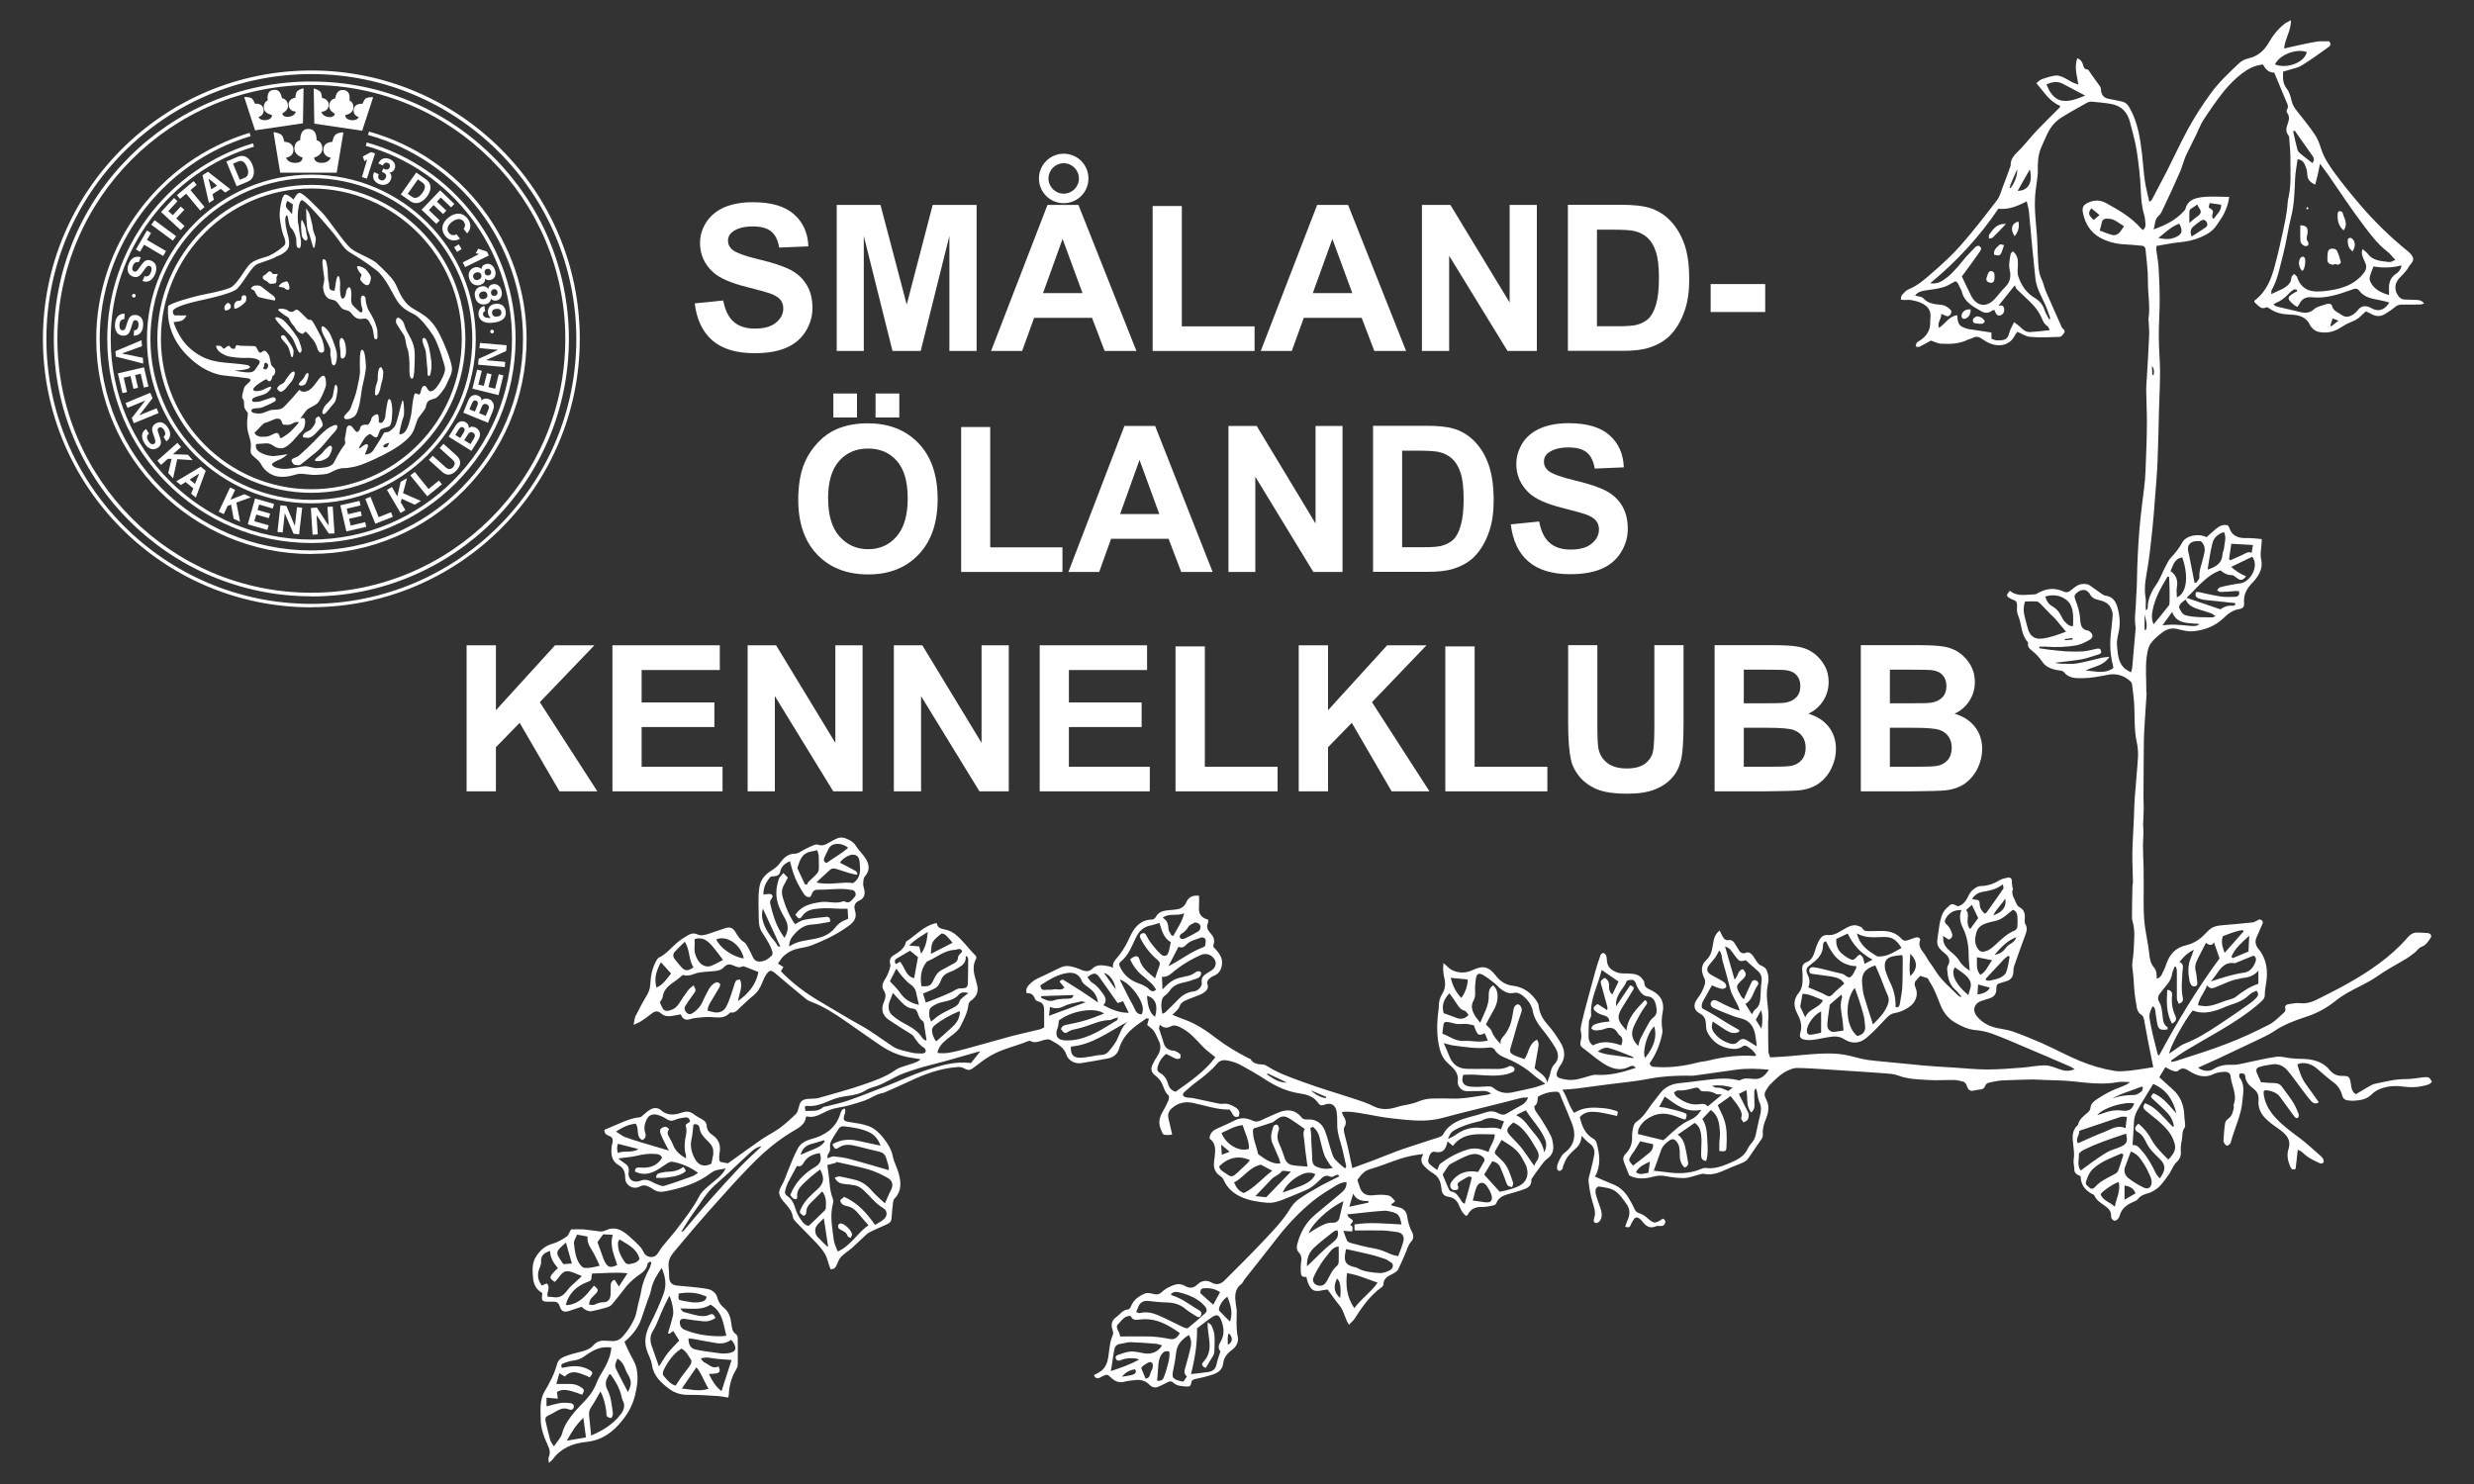 <svg width="200" height="120" viewBox="0 0 200 120" fill="none" xmlns="http://www.w3.org/2000/svg">
  <rect x="0" y="0" width="200" height="120" fill="#333333" stroke="none"/>
  <g id="b" data-name="SKK_logo">
    <g id="c" data-name="Kronor">
      <path d="M27.76,10.71l-.54,3.25h-4.57s-.54-3.26-.54-3.26h.12s.44.07.58.27c.09.14.15.37.18.5.13,0,.39.03.56.2.12.12.18.27.17.46,0,.42-.35.58-.6.62.06.15.24.42.74.42.23,0,.4-.05.5-.17.08-.09.1-.2.1-.26-.27-.08-.68-.32-.66-.77.02-.42.28-.59.47-.64,0-.17.02-.51.2-.72.11-.12.25-.18.42-.18h.09c.16,0,.3.07.41.18.19.21.21.56.2.72.19.05.45.22.47.64.03.45-.38.69-.66.77,0,.07.02.17.1.26.1.11.27.17.5.17.5,0,.68-.27.74-.42-.25-.04-.59-.2-.6-.62,0-.19.05-.34.17-.46.17-.16.43-.19.56-.2.02-.12.08-.35.18-.5.14-.21.53-.26.58-.26h.12Z" fill="white"/>
      <path d="M24.54,7.13l-.05,2.84-3.87.57-.88-2.69h.13s.38-.02.53.15c.09.1.17.28.21.39.12-.01.33-.02.49.1.12.08.19.21.21.37.04.36-.21.54-.42.61.08.12.26.3.65.23.19-.03.32-.09.39-.2.05-.07.05-.16.05-.21-.24-.04-.62-.19-.65-.57-.03-.35.16-.53.32-.61-.03-.14-.05-.43.08-.63.08-.12.19-.18.34-.21h.07c.14-.03.27,0,.38.09.18.15.25.44.27.58.17.02.41.14.48.49.08.38-.23.63-.45.74.01.05.04.13.11.19.09.08.23.1.43.08.4-.06.52-.28.56-.42-.22,0-.52-.1-.58-.46-.03-.16,0-.3.09-.42.12-.16.33-.22.45-.24,0-.11.03-.3.08-.43.1-.2.43-.29.46-.3l.12-.03Z" fill="white"/>
      <path d="M30.16,7.88l-.88,2.69-3.87-.57-.05-2.84.12.03s.37.1.46.3c.06.13.08.32.09.43.12.02.32.08.44.24.09.11.12.25.09.42-.07.35-.36.45-.58.46.04.13.16.36.55.42.19.03.33,0,.43-.08.07-.06.1-.13.11-.19-.22-.11-.53-.36-.45-.74.07-.35.31-.47.48-.49.02-.14.08-.43.27-.58.11-.08.24-.12.38-.1h.06c.16.03.27.1.35.21.13.2.11.49.09.63.15.07.35.25.32.61-.04.38-.41.53-.65.57,0,.05,0,.13.05.21.07.1.2.17.39.2.4.06.58-.12.65-.23-.21-.07-.46-.25-.42-.61.02-.16.09-.29.21-.37.17-.12.38-.12.5-.1.04-.1.12-.28.21-.39.15-.16.49-.15.53-.15h.13Z" fill="white"/>
    </g>
    <path id="d" data-name="Cirklar" d="M25.17,49.11c-11.97,0-21.7-9.74-21.7-21.7S13.2,5.7,25.17,5.7s21.7,9.74,21.7,21.7-9.74,21.7-21.7,21.7ZM25.17,5.99C13.36,5.99,3.75,15.59,3.75,27.41s9.61,21.42,21.42,21.42,21.42-9.61,21.42-21.42S36.98,5.99,25.17,5.99ZM25.17,48.22c-11.48,0-20.82-9.34-20.82-20.82S13.69,6.59,25.17,6.59s20.82,9.34,20.82,20.82-9.34,20.82-20.82,20.82ZM25.17,6.87c-11.32,0-20.53,9.21-20.53,20.53s9.21,20.53,20.53,20.53,20.53-9.21,20.53-20.53S36.49,6.87,25.17,6.87ZM25.17,44.8c-9.59,0-17.39-7.8-17.39-17.39,0-7.63,5.1-14.48,12.4-16.67l.08.27c-7.18,2.15-12.2,8.89-12.2,16.39,0,9.43,7.67,17.11,17.11,17.11s17.11-7.67,17.11-17.11c0-7.66-5.15-14.44-12.53-16.49l.08-.27c7.5,2.08,12.74,8.97,12.74,16.76,0,9.59-7.8,17.39-17.39,17.39ZM25.17,43.91c-9.1,0-16.5-7.4-16.5-16.5,0-7.25,4.85-13.75,11.78-15.82l.08.27c-6.82,2.03-11.58,8.42-11.58,15.55,0,8.94,7.28,16.22,16.22,16.22s16.22-7.28,16.22-16.22c0-7.24-4.86-13.66-11.82-15.62l.08-.27c7.08,1.99,12.03,8.53,12.03,15.89,0,9.1-7.4,16.5-16.5,16.5ZM25.17,40.7c-7.33,0-13.29-5.96-13.29-13.29s5.96-13.29,13.29-13.29,13.29,5.96,13.29,13.29-5.96,13.29-13.29,13.29ZM25.17,14.4c-7.17,0-13.01,5.83-13.01,13.01s5.83,13.01,13.01,13.01,13.01-5.83,13.01-13.01-5.83-13.01-13.01-13.01ZM25.17,39.85c-6.86,0-12.45-5.58-12.45-12.45s5.58-12.45,12.45-12.45,12.45,5.58,12.45,12.45-5.58,12.45-12.45,12.45ZM25.17,15.24c-6.71,0-12.16,5.46-12.16,12.16s5.46,12.16,12.16,12.16,12.16-5.46,12.16-12.16-5.46-12.16-12.16-12.16Z" fill="white"/>
    <g id="e" data-name="SKK">
      <path d="M10.04,25.81c-.12,0-.35.04-.38.43-.02.21.02.46.25.47.17.01.23-.15.3-.37l.07-.23c.11-.34.21-.67.69-.64.24.02.66.18.6.88-.05.66-.5.81-.76.79l.03-.43c.1,0,.33-.02.36-.42.01-.17-.04-.38-.23-.4-.17-.01-.22.12-.24.21l-.17.52c-.09.29-.23.55-.62.52-.65-.05-.66-.71-.65-.9.06-.79.52-.89.79-.87l-.03.43h0Z" fill="white"/>
      <polygon points="11.55 28.93 11.58 29.4 9.37 28.84 9.33 28.4 11.44 27.51 11.48 27.99 9.87 28.58 9.87 28.59 11.55 28.93 11.55 28.93" fill="white"/>
      <polygon points="11.63 31.34 11.37 30.22 10.92 30.33 11.16 31.36 10.79 31.44 10.55 30.41 10 30.54 10.27 31.71 9.9 31.79 9.53 30.19 11.64 29.7 12 31.26 11.63 31.34 11.63 31.34" fill="white"/>
      <polygon points="12.66 33.01 12.82 33.4 10.82 34.22 10.65 33.8 11.74 32.4 11.74 32.39 10.31 32.98 10.15 32.59 12.15 31.76 12.33 32.2 11.27 33.57 11.27 33.58 12.66 33.01 12.66 33.01" fill="white"/>
      <path d="M12.04,35.07c-.1.07-.26.24-.05.58.11.18.28.36.48.23.14-.09.09-.25.02-.48l-.08-.23c-.12-.34-.23-.67.17-.92.2-.13.63-.25,1.01.35.35.56.08.94-.14,1.09l-.23-.37c.08-.06.25-.21.04-.55-.09-.15-.25-.29-.42-.18-.14.09-.1.23-.07.31l.17.52c.1.29.14.58-.19.79-.55.35-.95-.18-1.06-.35-.42-.67-.11-1.03.12-1.17l.23.37h0Z" fill="white"/>
      <polygon points="13.02 37.59 12.72 37.25 14.34 35.81 14.64 36.15 13.98 36.73 15.19 36.77 15.58 37.21 14.33 37.13 13.99 38.68 13.6 38.25 13.87 37.11 13.57 37.1 13.02 37.59 13.02 37.59" fill="white"/>
      <path d="M16.1,38.29h0s-.34.84-.34.84l-.43-.35.76-.48h0ZM15.01,38.98l.62.51-.18.43.38.31.8-2.16-.4-.33-1.98,1.18.37.3.4-.25h0Z" fill="white"/>
      <polygon points="18.09 41.57 17.68 41.38 18.6 39.42 19.01 39.61 18.63 40.41 19.76 39.96 20.29 40.21 19.11 40.64 19.41 42.19 18.89 41.95 18.68 40.8 18.4 40.91 18.09 41.57 18.09 41.57" fill="white"/>
      <polygon points="22.05 41.12 20.95 40.8 20.82 41.24 21.84 41.53 21.73 41.9 20.72 41.61 20.56 42.15 21.72 42.48 21.61 42.85 20.03 42.4 20.62 40.31 22.16 40.75 22.05 41.12 22.05 41.12" fill="white"/>
      <polygon points="24.01 41.01 24.43 41.06 24.18 43.21 23.73 43.16 23.03 41.52 23.02 41.52 22.85 43.06 22.43 43.01 22.67 40.86 23.15 40.91 23.83 42.51 23.84 42.51 24.01 41.01 24.01 41.01" fill="white"/>
      <polygon points="26.47 40.99 26.9 40.96 27.04 43.13 26.58 43.15 25.6 41.67 25.59 41.67 25.69 43.21 25.27 43.24 25.13 41.08 25.61 41.04 26.57 42.5 26.57 42.5 26.47 40.99 26.47 40.99" fill="white"/>
      <polygon points="29.15 40.87 28.03 41.13 28.13 41.58 29.16 41.34 29.25 41.71 28.22 41.95 28.35 42.5 29.52 42.22 29.61 42.6 28 42.97 27.51 40.86 29.06 40.5 29.15 40.87 29.15 40.87" fill="white"/>
      <polygon points="30.61 41.82 31.61 41.42 31.76 41.79 30.34 42.35 29.53 40.34 29.95 40.17 30.61 41.82 30.61 41.82" fill="white"/>
      <polygon points="32.77 41.25 32.38 41.48 31.28 39.61 31.68 39.38 32.12 40.14 32.39 38.96 32.9 38.67 32.58 39.88 34.03 40.51 33.53 40.81 32.47 40.33 32.4 40.62 32.77 41.25 32.77 41.25" fill="white"/>
      <polygon points="34.64 39.54 35.48 38.86 35.73 39.16 34.54 40.13 33.17 38.44 33.53 38.16 34.64 39.54 34.64 39.54" fill="white"/>
      <path d="M36.9,36.83c.42.38.38.8,0,1.21-.13.15-.37.34-.66.34-.18,0-.34-.08-.5-.23l-1.07-.96.31-.34,1.05.94c.22.2.44.16.58,0,.21-.23.18-.43-.01-.6l-1.06-.96.31-.34,1.05.94h0Z" fill="white"/>
      <path d="M37.52,35.61l.31-.49c.09-.14.23-.24.4-.14.19.12.2.28.09.46l-.29.47-.49-.31h0ZM38.1,36.48l.49-.78c.23-.38.23-.52.2-.69-.03-.16-.13-.3-.28-.4-.18-.11-.4-.17-.62,0,0-.1.03-.3-.24-.46-.19-.12-.54-.18-.82.27l-.56.89,1.84,1.15h0ZM36.81,35.17l.27-.44c.11-.17.22-.25.37-.16.15.09.13.25.04.4l-.28.45-.4-.25h0Z" fill="white"/>
      <path d="M38.73,33.41l.22-.53c.06-.15.19-.27.37-.2.2.08.25.24.16.44l-.21.51-.54-.22h0ZM39.45,34.18l.35-.85c.17-.41.14-.55.08-.71-.06-.15-.18-.28-.34-.34-.2-.08-.42-.1-.61.11,0-.1-.02-.3-.31-.41-.21-.08-.57-.08-.77.41l-.4.98,2.01.82h0ZM37.95,33.1l.2-.48c.08-.19.18-.29.34-.22.16.06.17.22.1.39l-.2.49-.44-.18h0Z" fill="white"/>
      <polygon points="38.95 29.98 38.67 31.1 39.11 31.2 39.37 30.18 39.74 30.27 39.49 31.3 40.03 31.43 40.32 30.26 40.69 30.36 40.3 31.95 38.19 31.43 38.57 29.89 38.95 29.98 38.95 29.98" fill="white"/>
      <polygon points="38.76 28.15 38.8 27.73 40.96 27.92 40.92 28.38 39.3 29.12 39.3 29.13 40.84 29.26 40.81 29.68 38.65 29.49 38.69 29.02 40.27 28.29 40.27 28.29 38.76 28.15 38.76 28.15" fill="white"/>
    </g>
    <g id="f" data-name="Hund">
      <path d="M20.29,23.34c.05.08.19.08.26.16.07.08.2.43.33.5.12.08,1.33.3,1.33.3,0,0,.18-.21-.24-.48-.42-.27-.8-.68-1-.72-.61-.1-.68.24-.68.24h0Z" fill="white"/>
      <path d="M18.14,24.82c0,.13,0,.33.18.28.18-.04.34-.15.34-.3s-.09-.31-.24-.3c-.15.01-.28.31-.28.31h0Z" fill="white"/>
      <path d="M18.94,24.94c.1.06.27-.03.46-.15.19-.12.46-.36.49-.46.03-.1.02-.18.02-.3s-.1-.17-.22-.15c-.28.06-.09.3-.21.39-.12.09-.23.01-.37.1-.28.18-.16.57-.16.57h0Z" fill="white"/>
      <path d="M22.54,23.15c.01.07.27.07.37.1.1.03.19.18.34.18s.15-.09.15-.18-.06-.36-.15-.46c-.09-.1-.3.03-.42.07-.12.04-.3.28-.3.28h0Z" fill="white"/>
      <path d="M21.94,22.95c-.24.01-.31-.21-.42-.24-.1-.03-.27-.13-.28-.27-.01-.13.12-.19.22-.24.1-.05.18-.25.36-.25s.09.13.24.19c.15.06.37-.03.39.04.01.07-.13.19-.1.33.03.13,0,.37-.1.4-.1.03-.3.03-.3.03h0Z" fill="white"/>
      <path d="M24.75,16.86s.24.3.3.54c.06.24.24.87.24,1.08s.27.69.24.87c-.03.18-.07.79-.18.69-.09-.09-.27-.99-.45-1.36-.15-.32-.15-1.81-.15-1.81h0Z" fill="white"/>
      <path d="M24.38,17.78c.1,0,.36.66.36.82s.1.55.12.63c.01.07-.04.24-.16.22-.12-.02-.3-.3-.31-.42-.12-1.18,0-1.26,0-1.26h0Z" fill="white"/>
      <path d="M28.86,21.56c.06-.13.58.06.78.3.19.24.39.48.34.69-.05.21-.09.51-.3.51s-.49-.3-.55-.45c-.06-.15.18-.35.06-.46-.27-.24-.33-.58-.33-.58h0Z" fill="white"/>
      <path d="M26.14,20.98c.22-.11.28.37.33.67.04.3.03.97.1,1.15.07.18-.03.58.21.66.24.07.27.07.28-.02.02-.09.06-.4.09-.6.03-.19.09-.54.21-.51.12.03.16.58.13.85-.03.27.03.99.21.97.18-.01.27-.37.28-.55.02-.18.15-.39.27-.37.12.02.19.46.15.72-.04.25,0,.6.09.7.09.1.28.3.37.37.09.07.28.3.37.24.09-.06.1-.25.03-.4-.07-.15-.09-.55-.09-.66s.03-.3.18-.3.22.21.21.31c-.02.1.12.7.24.88.12.18.34.57.43.78.09.21.3.75.28.96-.01.21.07.58-.09.6-.16.02-.18-.13-.21-.36-.03-.22-.1-.66-.21-.78-.1-.12-.19-.61-.63-.52-.43.09-.67-.06-.96-.43-.22-.29-.46-.22-.7-.36s-.33-.48-.58-.64c-.25-.16-.46-.06-.7-.3-.24-.24-.31-.64-.31-.82s.13-.55.09-.76c-.04-.21-.12-.93-.13-1.05-.02-.12-.04-.39.04-.43h0Z" fill="white"/>
      <path d="M34.2,27.35c.25-.15.4.48.46.67.06.19.22,1.18.22,1.32s.01.45-.03.61c-.04.16-.03.45-.19.45s-.07-.43-.12-.67c-.04-.24-.09-1.27-.15-1.43-.06-.16-.18-.46-.21-.6-.03-.13-.06-.3.02-.34h0Z" fill="white"/>
      <path d="M32.16,25.69c.12-.01.43.21.52.55.09.34.24.61.42.94.18.33.45.78.43,1.63-.02.85-.02,1.81-.22,1.81s-.22-.46-.21-.85c.02-.39-.03-1.29-.18-1.63-.15-.34-.1-.81-.3-1.09-.19-.28-.42-.63-.55-.85-.13-.22-.04-.49.09-.51h0Z" fill="white"/>
      <path d="M30.73,29.71c.17-.06.15.13.22.24.07.1.02.43,0,.58-.01.15-.17.62-.18.75-.02.25-.19.69-.36.69s-.07-.37-.06-.58c.02-.21.21-.58.19-.79-.02-.21.04-.84.18-.88h0Z" fill="white"/>
      <path d="M29.25,28.29c.23-.06.3.73.33,1.26.03.52-.25,1.46-.33,1.94-.07.48-.22,1.93-.63,2.2-.4.27-.78.27-.81.07-.03-.19.43-.46.55-.79.12-.33.43-1.13.49-1.48.07-.39.27-1.09.25-1.52-.02-.43-.04-1.63.13-1.67h0Z" fill="white"/>
      <path d="M27.14,31.12c.08-.03.16.22.15.37-.02.15-.09.88-.24,1.05-.15.16-.49.6-.58.7-.09.1-.24.33-.37.22-.13-.1.07-.48.15-.61.07-.13.49-.46.61-.72.12-.25.13-.96.28-1.02h0Z" fill="white"/>
      <path d="M23.78,30.06c.15.06-.07.65-.27.85-.2.2-.63.96-.94.72-.31-.25-.09-.31-.02-.43.07-.11.38-.16.49-.38.11-.22.2-.31.36-.52.16-.2.27-.29.38-.25h0Z" fill="white"/>
      <path d="M24.18,31.12c.05.1.36.09.49-.05.13-.13.38-.85.22-.9-.16-.04-.2.2-.36.43-.16.22-.43.38-.36.52h0Z" fill="white"/>
      <path d="M23.29,28.04c-.19-.34-.76-.74-.52-.9.25-.16.4.25.56.47.16.22.43.61.4.85-.02.25-.04.43-.13.43s-.18-.61-.31-.85h0Z" fill="white"/>
      <path d="M24.27,28.52c-.2.1-.4-.96-.78-1.37-.38-.4-1.17-1.17-1.23-1.39-.07-.22.45-.09.78.25.34.34,1.08,1.3,1.14,1.55.07.25.36.83.09.96h0Z" fill="white"/>
      <path d="M23.35,25.71s.07.31.43.67c0,0,.18.34.31.43.13.09.27.2.38.18.11-.02.16-.2.25-.16.09.04.36.36.61.67.25.31.27.58.38.81.11.22.27.25.43.16.16-.09.02-.85-.25-1.35-.27-.49-.56-1.14-.72-1.23-.16-.09-.16.04-.34-.11-.18-.16-.67-.72-.83-.74-.16-.02-.22.18-.43.18s-.34-.18-.52-.22c-.18-.04-.54-.07-.56.04-.02.11.85.67.85.67h0Z" fill="white"/>
      <path d="M26,26.43c.1-.18.54.25.72.65.18.4.54,1.28.52,1.7-.02.43-.09.81-.29.76s-.16-.58-.22-.74c-.07-.16.04-.43-.05-.65-.09-.22-.31-.67-.45-.9-.13-.22-.31-.67-.22-.83h0Z" fill="white"/>
      <path d="M27.66,28.99c-.2.02-.11-.54-.16-.78-.05-.25-.11-.78.07-.87.18-.09.36.4.38.67s.11.94-.29.99h0Z" fill="white"/>
      <path d="M25.66,33.72c.2-.12.2.07.29.22.09.16.2.43.11.52-.09.09-.38.43-.52.56-.13.13-.4.43-.74.38-.34-.04-.29,0-.31-.13-.02-.13.13-.25.22-.31.09-.07.31-.11.45-.27.13-.16.38-.45.34-.63-.04-.18.04-.27.16-.34h0Z" fill="white"/>
      <path d="M23.58,37.3c-.1-.25.4-.29.58-.45.18-.16.85-.76,1.1-1.03.25-.27.94-.96,1.17-1.12.22-.16.74-.47.83-.27.09.2-.22.52-.4.7-.18.18-.87,1.08-1.21,1.35-.34.27-1.05.87-1.19.96-.13.09-.18.2-.38.18-.2-.02-.36.02-.49-.31h0Z" fill="white"/>
      <path d="M25.48,37.17c-.09.15.18.11.36.11s.67-.22.78-.43c.11-.2.31-.58.18-.76-.13-.18-.38.16-.47.22-.09.07-.29.36-.43.47-.13.11-.36.27-.43.38h0Z" fill="white"/>
      <path d="M31.69,22.54c.48.57.45,1.08,1.08,1.88.63.81,1.7.75,2.6,2.3.51.89,1.17,2.6,1.17,3.08s-.24.78-.42,1.23c-.18.45-.66.99-.81,1.11-.15.12-.54.15-.69.3-.15.15-.18.39-.21.51-.03.12-.33.51-.54.78-.21.27-.27.78-.51,1.23-.24.45-.93,1.02-1.7,1.46-.78.45-1.88.96-2.48,1.17-.6.21-.81.18-1.02.24-.21.06-.55-.07-1.17.24-.54.27-.48.27-1.43.33-.39.02-.75-.06-1.2-.09-.45-.03-.84.3-1.73.24-.9-.06-1.38-.72-1.55-1.05-.18-.33-.6-.54-.75-.78-.15-.24,0-.48-.06-.9-.06-.42-.06-.27-.21-.84-.15-.57-.06-1.17-.03-1.41.03-.24-.03-.21-.15-.39-.12-.18-.15-.21-.15-.57s-.12-.3-.15-.45c-.03-.15.06-.45.15-.78.09-.33.73-.56.45-.75-.09-.06-1.49-.21-2.09-.27s-1.91-.42-3.23-1.91c-1.58-1.79-1.26-3.71-1.26-3.71.27-.27,2.11-.76,2.51-.85.4-.09,1.93-.36,2.51-.63.58-.27,1.17-1.52,1.61-1.93.45-.4,1.17-.49,1.57-.67.4-.18,1.08-.67,1.21-.85.13-.18,0-.58-.09-.76-.09-.18-.27-.99-.31-1.52-.04-.54.18-1.7.4-1.79.22-.09.72.4.72.4,0,0,.3-.63.54-.54.39.14,1.35,1.17,1.79,1.61.45.45,1.6,2.21,2.2,2.78.46.45,1.15.61,2.11,1.21,0,0,.84.76,1.32,1.33h0ZM22.33,20.77c-.51.27-1.39.49-1.61.63-.5.3-1.2,1.76-1.7,2.06-.51.3-1.91.63-2.45.75-.54.12-2.63.54-2.6.99.03.45.33.27.48.3.15.03.63,0,.63,0,0,0-.15.36-.45.45-.3.09-.6.09-.6.09,0,0,.36,1.28,1.32,2.12,1.27,1.12,2.34,1.11,3.56,1.23.93.09,1.26.12,1.29.27.06.28-1.27.3-1.27.3,0,0,.85.18,1.24.15.39-.03.45-.21.57-.39.12-.18.36-.42.21-.57-.15-.15-.66-.24-1.02-.21-.36.03-1.29-.04-1.64-.18-.9-.36-.81-.81-.81-.81,0,0,.27,0,.36.03.09.03.18.24.27.21.09-.03.18-.15.27-.18.09-.03.09-.06.18-.03,0,0,.13.21.19.21s.19.04.24,0c.04-.04.04-.35.25-.27.24.09,1.29.02,1.41.09.12.07.22.49.36.51.13.01.24-.16.37-.16s.28.24.36.37c.07.13.12.57.18.75.06.18.36.3.33.54-.06.48-.18.27-.22.39-.04.12-.07.4-.25.42-.18.02-.13-.18-.28-.15-.15.03-1.05.6-1.03.81.02.21.51.13.69.07.18-.06.69-.37.75-.27.06.1-.18.4-.45.55-.27.15-1.06.24-1.08.49-.01.25.27.15.45.16.18.02,1.12-.37,1.27-.37s.31.22.09.36c-.22.13-.87.43-1.08.49-.21.06-.78,0-.79.22-.01.22.37.25.67.25s.76-.28,1.02-.3c.25-.02.54.01.79-.12.25-.13,1.41-1.51,1.41-1.51,0,0,.08.14.25.16.39.04.66-.18.91-.48.25-.3.55-.81.76-.81s.24.49.22.75c-.01.25-.48,1.3-.7,1.49-.22.19-.67.37-.81.49-.13.12-.58.76-.58.76,0,0,.25-.16.36,0,.1.16.05.79-.27,1.05-.31.25-.99,1.3-1.6,1.33-.61.03-.69-.43-1.23-.4-.54.03-.81.06-.81.06,0,0-.16.4.3.66.46.25.93.34,1.23.3.3-.04.6-.07.67-.09.07-.02.33-.05.33-.05,0,0-.27.27-.55.39-.28.12-.69.3-.7.43-.01.13.27.33.9.36.63.03,1.48-.21,1.79-.21s.64.19,1.06.15c.42-.04,1.06-.04,1.27-.48.21-.43.55-1.03.79-1.33.24-.3.01-.39.09-.63.07-.24.09-.85.21-.94.12-.09.19-.1.33.01.13.12.33.49.46.45.13-.04.22-.23.24-.36.06-.31.63-.22.63-.22,0,0,.21-.24.25-.46.04-.21.33-.4.49-.39.16.01.12.64.12.64,0,0,.15.09.25.04.1-.04.25-.33.27-.45.01-.12.09-.78.13-.94.04-.16.07-.55.22-.52.15.03.24.7.22.99-.02.28,0,1.11-.27,1.23-.27.12-.63.13-.72.3-.09.16-.15.58-.33.58s-.4-.3-.51-.27c-.1.03-.34.22-.45.4s-.46.71-.4.76c.06.05.55-.49.69-.31.13.18-.27.75-.19.79.07.04.46-.05.63-.3.16-.25.72-1.11.81-1.32.09-.21.24-.16.37-.18.13-.02.49-.31.6-.51.1-.19.22-.64.27-.85.04-.21.31-1.18.31-1.18,0,0,.04-.06.09.09.04.15.1,1.02.01,1.21-.09.19-.39,1.39-.33,1.41.24.04.46-.13.63-.48.16-.34.34-1.08.37-1.46.03-.39.15-1.33.27-1.36.12-.03.31.19.4.02.09-.18.09-.61.34-.63.25-.01.24.51.57.43.33-.07.55-.51.66-.66.1-.15.46-.79.45-1.14-.02-.34-.58-2.09-.94-2.66s-1.06-1.48-1.52-1.73c-.46-.25-.99-.45-1.42-1.12-.43-.67-.91-1.87-1.69-2.48-.78-.61-1.7-1.18-2.15-1.44-.45-.25-.87-1.02-1.29-1.52-.42-.51-.75-.87-1.08-1.26-.33-.39-1.29-1.45-1.49-1.43-.21.01-.34.81-.33,1.43.01.63.07.39.1.84.03.45.18.88.16,1.15-.01.27-.02.46-.16.45-.31-.02-.16-.53-.24-.84-.07-.28-.21-.61-.37-.75-.27-.22-.24-1.05-.36-1.05-.21,0-.16.69.01,1.35.18.66.17.75.16,1.02-.02.66-1.05.96-1.05.96h0ZM23.26,16.24c-.09.03-.15.27-.15.39s.1.25.19.33c.09.08.31.36.31.36,0,0,.02-.25.03-.39.02-.13.04-.4.04-.4l-.43-.28h0ZM21.36,29.5c.01.16-.03.11-.07.21-.03.1.06.16.18.16s.19-.18.21-.29c.02-.11-.11-.25-.21-.25,0,0-.12.01-.11.17h0ZM31.12,35.91c-.12.13-.17.19-.11.24.06.04.24.04.29-.02.06-.07.1-.18.16-.29.04-.09-.34.08-.34.08h0ZM20.63,34.91c-.18.2.3.41.46.41.35,0,.52,0,.73-.09.21-.09.41-.22.55-.22s.24.2.25.33c.01.12.11.09.22.03.11-.06.57-.38.67-.49.1-.11.68-.68.63-.74-.06-.06-.29,0-.41.06-.12.06-.3.19-.59.15-.17-.03-.27.07-.35-.21-.08-.3-.3-.3-.46-.28-.16.02-.65.29-.94.34-.05,0-.51.47-.75.73h0Z" fill="white"/>
    </g>
    <g id="g" data-name="Datum">
      <path d="M30.99,13.63l.06.03c.12.05.33.13.45-.12.03-.07.08-.27-.14-.36-.27-.12-.38.14-.41.2l-.36-.16c.16-.37.48-.54.93-.35.26.12.55.4.37.81-.09.2-.27.27-.4.27h0c.06.06.24.26.1.59-.16.37-.55.51-.95.34-.19-.08-.66-.34-.4-.96l.38.17h0c-.05.11-.12.36.14.47.15.07.34.02.43-.2.12-.27-.14-.39-.32-.47l.12-.28h0Z" fill="white"/>
      <path d="M33.79,14.51l.35.25c.16.11.38.33,0,.85-.21.29-.52.52-.82.31l-.36-.25.82-1.16h0ZM32.39,15.72l.77.54c.58.41,1.12-.03,1.39-.41.24-.34.47-.93-.12-1.35l-.78-.55-1.25,1.77h0Z" fill="white"/>
      <polygon points="36.47 16.77 35.63 15.97 35.32 16.3 36.08 17.03 35.82 17.31 35.05 16.58 34.67 16.99 35.54 17.82 35.27 18.1 34.08 16.96 35.58 15.39 36.73 16.49 36.47 16.77 36.47 16.77" fill="white"/>
      <path d="M37.47,18.51c.08-.11.23-.31,0-.61-.13-.17-.44-.33-.93.04-.31.24-.49.58-.25.88.15.2.37.25.62.13l.28.36c-.43.22-.88.18-1.21-.25-.35-.46-.3-1.02.29-1.48.6-.47,1.17-.36,1.52.08.4.51.21.99-.03,1.21l-.28-.36h0Z" fill="white"/>
      <polygon points="36.95 20.37 36.71 19.99 37.08 19.76 37.32 20.14 36.95 20.37 36.95 20.37" fill="white"/>
      <path d="M39.19,22.1c-.06-.17.03-.31.15-.35.15-.06.28,0,.35.18.05.13,0,.27-.16.33-.14.05-.28,0-.34-.15h0ZM38.86,23.02c.26-.1.35-.25.37-.48.15.13.32.14.49.08.28-.1.44-.42.28-.83-.13-.35-.44-.55-.78-.42-.19.07-.28.2-.3.39-.26-.25-.52-.15-.62-.11-.27.1-.54.41-.35.93.2.53.66.54.91.45h0ZM38.69,22.62c-.14.05-.35.04-.42-.17-.07-.18.02-.34.21-.41.22-.08.36.02.42.16.08.22-.06.36-.2.41h0Z" fill="white"/>
      <path d="M39.7,23.72c-.04-.18.07-.3.19-.33.15-.04.28.03.33.22.03.13-.04.27-.2.31-.15.04-.28-.03-.32-.19h0ZM39.27,24.6c.27-.07.37-.21.42-.44.13.14.3.18.48.13.29-.07.48-.37.37-.8-.09-.36-.38-.59-.73-.5-.19.05-.3.17-.34.36-.23-.28-.5-.21-.61-.18-.28.07-.59.34-.45.88.14.55.59.62.86.55h0ZM39.14,24.18c-.14.04-.35,0-.4-.21-.05-.19.06-.34.25-.39.23-.06.36.06.4.21.06.23-.1.35-.25.39h0Z" fill="white"/>
      <path d="M40.13,24.98c.31-.04.39.14.4.25.03.22-.1.34-.35.37-.25.04-.38-.11-.4-.26-.02-.16.02-.32.34-.37h0ZM39.15,24.74c-.33.08-.51.37-.46.73.05.38.37.73,1.2.62.3-.04,1.09-.16.99-.9-.06-.42-.34-.69-.86-.62-.36.05-.63.33-.57.74.02.14.08.3.24.38h0c-.45.07-.62-.09-.64-.26-.02-.13.03-.23.17-.27h0s-.06-.42-.06-.42h0Z" fill="white"/>
      <polygon points="29.26 14.32 29.66 14.45 30.32 12.41 29.99 12.3 29.33 12.65 29.46 13.04 29.68 12.89 29.26 14.32 29.26 14.32" fill="white"/>
      <polygon points="37.41 21.22 37.6 21.6 39.52 20.66 39.37 20.35 38.66 20.11 38.46 20.48 38.73 20.54 37.41 21.22 37.41 21.22" fill="white"/>
      <path d="M39.63,26.81c0-.08.07-.15.15-.15s.15.07.15.15-.07.15-.15.15-.15-.07-.15-.15h0Z" fill="white"/>
    </g>
    <g id="h" data-name="Stiftad">
      <path d="M11.69,22.33c.11.04.35.08.5-.29.08-.2.13-.44-.09-.53-.16-.07-.26.07-.4.26l-.14.19c-.21.29-.41.57-.85.39-.22-.09-.57-.38-.3-1.03.25-.61.72-.61.97-.51l-.17.4c-.09-.03-.32-.08-.47.29-.07.16-.09.37.1.45.16.06.24-.05.3-.13l.32-.44c.18-.25.4-.45.76-.3.6.25.4.89.33,1.06-.3.73-.78.68-1.03.58l.17-.4h0Z" fill="white"/>
      <polygon points="13.42 20.3 13.19 20.7 11.65 19.79 11.32 20.36 10.99 20.17 11.88 18.64 12.21 18.84 11.88 19.4 13.42 20.3 13.42 20.3" fill="white"/>
      <polygon points="14.24 19.1 13.97 19.46 12.23 18.17 12.5 17.81 14.24 19.1 14.24 19.1" fill="white"/>
      <polygon points="14.92 18.28 14.61 18.61 13.02 17.14 14.07 16.01 14.35 16.27 13.61 17.07 13.97 17.4 14.61 16.7 14.9 16.96 14.25 17.66 14.92 18.28 14.92 18.28" fill="white"/>
      <polygon points="16.54 16.74 16.19 17.03 15.05 15.66 14.55 16.08 14.3 15.78 15.65 14.65 15.9 14.95 15.4 15.37 16.54 16.74 16.54 16.74" fill="white"/>
      <path d="M16.86,14.44h0s.69.57.69.57l-.47.3-.23-.87h0ZM17.18,15.7l.67-.43.36.3.41-.27-1.81-1.41-.44.28.52,2.24.4-.26-.11-.46h0Z" fill="white"/>
      <path d="M18.85,13.23l.4-.17c.18-.07.48-.14.72.45.14.33.16.72-.18.86l-.41.17-.54-1.31h0ZM19.13,15.06l.87-.36c.66-.27.58-.96.4-1.39-.16-.38-.53-.9-1.21-.62l-.89.37.83,2h0Z" fill="white"/>
      <path d="M10.82,23.76c-.08,0-.15.07-.15.15s.07.15.15.15.15-.07.15-.15-.07-.15-.15-.15h0Z" fill="white"/>
    </g>
  </g>
  <g>
    <path d="M37.72,63.99v-11.81h2.37v5.25l4.78-5.25h3.18l-4.41,4.6,4.65,7.21h-3.06l-3.22-5.54-1.92,1.97v3.57h-2.37Z" fill="white"/>
    <path d="M49.51,63.99v-11.81h8.68v2h-6.32v2.62h5.88v1.99h-5.88v3.21h6.54v1.99h-8.91Z" fill="white"/>
    <path d="M60.44,63.99v-11.81h2.3l4.79,7.89v-7.89h2.2v11.81h-2.37l-4.72-7.7v7.7h-2.2Z" fill="white"/>
    <path d="M72.26,63.99v-11.81h2.3l4.79,7.89v-7.89h2.2v11.81h-2.37l-4.72-7.7v7.7h-2.2Z" fill="white"/>
    <path d="M84.05,63.99v-11.81h8.68v2h-6.32v2.62h5.88v1.99h-5.88v3.21h6.54v1.99h-8.91Z" fill="white"/>
    <path d="M95.03,63.99v-11.72h2.37v9.73h5.88v1.99h-8.25Z" fill="white"/>
    <path d="M104.99,63.99v-11.81h2.37v5.25l4.78-5.25h3.18l-4.41,4.6,4.65,7.21h-3.06l-3.22-5.54-1.92,1.97v3.57h-2.37Z" fill="white"/>
    <path d="M116.84,63.99v-11.72h2.37v9.73h5.88v1.99h-8.25Z" fill="white"/>
    <path d="M126.76,52.17h2.37v6.4c0,1.02.03,1.67.09,1.97.1.48.34.87.72,1.16.38.29.9.44,1.56.44s1.18-.14,1.52-.41c.34-.28.55-.62.62-1.02s.1-1.07.1-2.01v-6.53h2.36v6.2c0,1.42-.06,2.42-.19,3.01-.13.59-.36,1.08-.71,1.48-.34.4-.8.72-1.38.96-.58.24-1.33.36-2.25.36-1.12,0-1.97-.13-2.54-.39-.58-.26-1.03-.6-1.37-1.02-.34-.42-.56-.85-.66-1.31-.15-.68-.23-1.68-.23-3v-6.3Z" fill="white"/>
    <path d="M138.6,52.17h4.68c.93,0,1.62.04,2.07.12.46.08.86.24,1.22.49.36.25.66.58.9.99.24.41.36.87.36,1.38,0,.55-.15,1.06-.44,1.52-.3.46-.7.81-1.2,1.04.71.21,1.26.57,1.65,1.07s.58,1.1.58,1.78c0,.54-.12,1.06-.37,1.57-.25.51-.59.91-1.01,1.22-.43.3-.96.49-1.59.56-.39.04-1.35.07-2.85.08h-3.99v-11.81ZM140.97,54.14v2.73h1.55c.92,0,1.49-.01,1.72-.04.4-.05.72-.19.95-.42s.35-.54.35-.92-.1-.66-.3-.89c-.2-.23-.5-.37-.89-.41-.23-.03-.91-.04-2.02-.04h-1.36ZM140.97,58.84v3.16h2.19c.85,0,1.39-.02,1.62-.07.35-.06.64-.22.86-.47.22-.25.33-.58.33-1,0-.35-.09-.66-.26-.9-.17-.25-.42-.43-.74-.54-.32-.11-1.02-.17-2.1-.17h-1.91Z" fill="white"/>
    <path d="M150.42,52.17h4.68c.93,0,1.62.04,2.07.12.46.08.86.24,1.22.49.36.25.66.58.9.99.24.41.36.87.36,1.38,0,.55-.15,1.06-.44,1.52-.3.46-.7.81-1.2,1.04.71.21,1.26.57,1.65,1.07s.58,1.1.58,1.78c0,.54-.12,1.06-.37,1.57-.25.51-.59.91-1.01,1.22-.43.3-.96.49-1.59.56-.39.04-1.35.07-2.85.08h-3.99v-11.81ZM152.78,54.14v2.73h1.55c.92,0,1.49-.01,1.72-.04.4-.05.72-.19.95-.42s.35-.54.35-.92-.1-.66-.3-.89c-.2-.23-.5-.37-.89-.41-.23-.03-.91-.04-2.02-.04h-1.36ZM152.78,58.84v3.16h2.19c.85,0,1.39-.02,1.62-.07.35-.06.64-.22.86-.47.22-.25.33-.58.33-1,0-.35-.09-.66-.26-.9-.17-.25-.42-.43-.74-.54-.32-.11-1.02-.17-2.1-.17h-1.91Z" fill="white"/>
  </g>
  <g>
    <path d="M64.53,40.41c0-1.2.18-2.21.53-3.03.26-.6.63-1.14,1.08-1.62.46-.48.96-.83,1.5-1.06.72-.31,1.56-.47,2.51-.47,1.71,0,3.08.54,4.11,1.62,1.03,1.08,1.54,2.58,1.54,4.5s-.51,3.4-1.53,4.48c-1.02,1.08-2.38,1.62-4.09,1.62s-3.1-.54-4.12-1.61c-1.02-1.07-1.53-2.55-1.53-4.43ZM66.95,40.33c0,1.34.3,2.35.91,3.04.61.69,1.38,1.04,2.32,1.04s1.7-.34,2.3-1.03c.6-.69.9-1.71.9-3.08s-.29-2.36-.88-3.03c-.58-.67-1.36-1-2.33-1s-1.75.34-2.34,1.01-.89,1.69-.89,3.05ZM67.37,33.76v-1.94h1.91v1.94h-1.91ZM70.78,33.76v-1.94h1.92v1.94h-1.92Z" fill="white"/>
    <path d="M77.7,46.25v-11.72h2.35v9.73h5.84v1.99h-8.18Z" fill="white"/>
    <path d="M98.04,46.25h-2.55l-1.02-2.68h-4.65l-.96,2.68h-2.49l4.53-11.81h2.48l4.65,11.81ZM93.72,41.57l-1.6-4.38-1.57,4.38h3.17Z" fill="white"/>
    <path d="M99.31,46.25v-11.81h2.28l4.76,7.89v-7.89h2.18v11.81h-2.36l-4.69-7.7v7.7h-2.18Z" fill="white"/>
    <path d="M111.01,34.43h4.29c.97,0,1.7.08,2.21.23.68.2,1.27.57,1.75,1.09.49.52.86,1.16,1.11,1.91s.38,1.69.38,2.79c0,.97-.12,1.81-.36,2.51-.29.86-.71,1.56-1.24,2.09-.41.4-.96.72-1.65.94-.52.17-1.21.25-2.08.25h-4.42v-11.81ZM113.35,36.43v7.82h1.75c.66,0,1.13-.04,1.42-.11.38-.1.7-.26.95-.49.25-.23.46-.61.61-1.14.16-.53.24-1.25.24-2.16s-.08-1.61-.24-2.1c-.16-.49-.38-.87-.67-1.14-.29-.27-.65-.46-1.09-.56-.33-.08-.97-.11-1.93-.11h-1.05Z" fill="white"/>
    <path d="M122.15,42.4l2.28-.23c.14.78.42,1.35.84,1.72.42.37.99.55,1.7.55.76,0,1.33-.16,1.71-.49.38-.32.58-.7.58-1.14,0-.28-.08-.52-.24-.71-.16-.2-.44-.37-.84-.51-.27-.1-.9-.27-1.88-.52-1.26-.32-2.14-.71-2.65-1.17-.71-.65-1.07-1.44-1.07-2.38,0-.6.17-1.16.5-1.69s.82-.92,1.45-1.2c.63-.27,1.39-.41,2.29-.41,1.46,0,2.56.32,3.29.97.74.65,1.12,1.52,1.16,2.6l-2.35.1c-.1-.61-.32-1.04-.65-1.31-.33-.27-.83-.4-1.49-.4s-1.22.14-1.6.43c-.25.18-.37.43-.37.73,0,.28.12.52.35.72.3.25,1.02.52,2.16.79,1.14.27,1.99.56,2.53.85.55.29.98.69,1.28,1.2.31.51.46,1.13.46,1.88,0,.68-.19,1.31-.56,1.9-.37.59-.89,1.03-1.57,1.32-.68.29-1.52.43-2.53.43-1.47,0-2.6-.35-3.39-1.04s-1.26-1.7-1.41-3.02Z" fill="white"/>
  </g>
  <g>
    <path d="M56.17,24.53l2.3-.23c.14.78.42,1.35.84,1.72.42.37.99.55,1.71.55.76,0,1.34-.16,1.72-.49.39-.32.58-.7.58-1.14,0-.28-.08-.52-.24-.71s-.45-.37-.85-.51c-.28-.1-.91-.27-1.89-.52-1.27-.32-2.16-.71-2.67-1.17-.72-.65-1.08-1.44-1.08-2.38,0-.6.17-1.16.51-1.69.34-.52.83-.92,1.46-1.2.64-.27,1.4-.41,2.3-.41,1.47,0,2.58.32,3.32.97.74.65,1.13,1.52,1.17,2.6l-2.36.1c-.1-.61-.32-1.04-.65-1.31-.33-.27-.83-.4-1.5-.4s-1.23.14-1.61.43c-.25.18-.38.43-.38.73,0,.28.12.52.35.72.3.25,1.02.52,2.17.79,1.15.27,2,.56,2.55.85.55.29.98.69,1.29,1.2.31.51.47,1.13.47,1.88,0,.68-.19,1.31-.56,1.9-.37.59-.9,1.03-1.58,1.32-.68.29-1.53.43-2.55.43-1.48,0-2.62-.35-3.41-1.04s-1.27-1.7-1.42-3.02Z" fill="white"/>
    <path d="M67.64,28.38v-11.81h3.54l2.12,8.06,2.1-8.06h3.55v11.81h-2.2v-9.3l-2.32,9.3h-2.28l-2.32-9.3v9.3h-2.2Z" fill="white"/>
    <path d="M91.87,28.38h-2.57l-1.02-2.68h-4.68l-.97,2.68h-2.51l4.56-11.81h2.5l4.69,11.81ZM87.51,23.7l-1.61-4.38-1.58,4.38h3.2Z" fill="white"/>
    <path d="M93.18,28.38v-11.72h2.36v9.73h5.88v1.99h-8.24Z" fill="white"/>
    <path d="M113.67,28.38h-2.57l-1.02-2.68h-4.68l-.97,2.68h-2.51l4.56-11.81h2.5l4.69,11.81ZM109.32,23.7l-1.61-4.38-1.58,4.38h3.2Z" fill="white"/>
    <path d="M114.95,28.38v-11.81h2.3l4.79,7.89v-7.89h2.2v11.81h-2.37l-4.72-7.7v7.7h-2.2Z" fill="white"/>
    <path d="M126.74,16.56h4.32c.97,0,1.72.08,2.23.23.69.2,1.28.57,1.77,1.09.49.52.86,1.16,1.12,1.91.26.75.38,1.69.38,2.79,0,.97-.12,1.81-.36,2.51-.29.86-.71,1.56-1.25,2.09-.41.4-.96.72-1.66.94-.52.17-1.22.25-2.09.25h-4.45v-11.81ZM129.1,18.56v7.82h1.77c.66,0,1.14-.04,1.43-.11.38-.1.7-.26.95-.49.25-.23.46-.61.62-1.14.16-.53.24-1.25.24-2.16s-.08-1.61-.24-2.1c-.16-.49-.38-.87-.67-1.14-.29-.27-.65-.46-1.09-.56-.33-.08-.98-.11-1.94-.11h-1.06Z" fill="white"/>
    <path d="M138.29,25.23v-2.26h4.41v2.26h-4.41Z" fill="white"/>
    <path d="M85.99,13.2c.68,0,1.23.55,1.23,1.23s-.55,1.23-1.23,1.23-1.23-.55-1.23-1.23.55-1.23,1.23-1.23M85.99,12.43c-1.1,0-2,.89-2,2s.89,2,2,2,2-.89,2-2-.89-2-2-2h0Z" fill="white"/>
  </g>
  <g id="i" data-name="Blomma">
    <path d="M174.07,86.28c-.15-.74-.3-1.46-.44-2.19-.1-.53-.19-1.05-.29-1.58-.04-.2-.07-.37-.29-.49-.15-.09-.26-.32-.3-.5-.1-.53-.18-1.06-.22-1.6-.04-.54-.06-1.07-.14-1.6-.07-.44.07-.9.09-1.35.03-.84.16-1.68-.09-2.5-.02-.08-.04-.17-.04-.25,0-.86.02-1.72.04-2.58,0-.1.04-.2.04-.3-.01-.79-.06-1.57-.05-2.36.02-.96.09-1.92.13-2.88.02-.5.02-1.01.06-1.52.08-1.14.2-2.27.27-3.41.02-.4-.03-.81-.11-1.2-.22-1-.14-2.01-.2-3.02-.03-.55-.11-1.1-.18-1.65-.01-.09-.09-.17-.16-.24-.53-.46-1.12-.63-1.82-.49-.67.13-1.36.27-2.04.27-.52,0-1.1.02-1.49-.5-.08-.11-.33-.12-.5-.15-.5-.08-.97-.26-1.25-.69-.24-.36-.52-.65-.85-.91-.15-.12-.35-.28-.29-.55,0-.04-.01-.11-.04-.14-.55-.62-.46-1.46-.78-2.17-.1-.22-.08-.5-.07-.74.01-.26-.07-.42-.32-.49-.08-.02-.15-.07-.23-.11-.34-.19-.35-.25-.03-.62.61.51,1.33.3,2.02.29.09,0,.19-.07.27-.12.67-.37,1.36-.43,2.07-.1.27.12.45,0,.64-.16.27-.22.52-.45.93-.46.2,0,.37.01.52.11.28.18.54.4.82.58.15.1.31.24.48.26.56.08.8.45.94.92.19.67.26,1.35.1,2.04-.08.36-.17.74-.13,1.1.07.63.08,1.31.59,1.8.14.13.33.21.54.34.04-.15.08-.23.09-.32.04-.33.06-.67.09-1,.07-.75.13-1.5.2-2.25,0-.02,0-.03,0-.05-.14-.74.02-1.48.03-2.21,0-.37.05-.74.06-1.11.02-.54.02-1.08.04-1.62.05-1.31.12-2.61.26-3.91.09-.84.19-1.67.3-2.5.11-.83.11-1.67.15-2.51.04-.93.07-1.85.07-2.78,0-.86-.05-1.72-.06-2.58,0-.32.03-.64.05-.95.07-1.16.14-2.32.19-3.48.02-.37-.03-.74-.04-1.11,0-.08-.03-.17-.01-.25.15-1.01-.07-2.02-.05-3.03.01-.84-.12-1.68-.19-2.52-.02-.2-.11-.31-.31-.32-.45-.04-.91-.09-1.36-.11-.7-.03-1.38-.2-1.99-.53-.76-.41-1.21-1.12-1.39-1.95-.12-.53.02-.73.47-.92.47-.21.94-.18,1.37.05,1.03.57,2.06,1.15,2.84,2.06.04.05.1.08.17.13.16-.15.21-.32.19-.5-.02-.25-.04-.51-.11-.75-.2-.65-.24-1.32-.27-1.99-.04-1.07-.17-2.13-.33-3.2-.12-.77-.35-1.5-.53-2.25-.19-.81-.7-1.37-1.56-1.51-.51-.09-1.03-.13-1.55-.18-.12-.01-.27.03-.38.09-.7.4-1.41.78-2.09,1.21-.55.35-.93.87-1.19,1.47-.15.34-.31.67-.45,1.01-.24.61-.26,1.25-.24,1.89,0,.26-.05.53-.08.79-.03.25-.07.5-.1.75-.13,1.09-.02,2.18.08,3.27.08.83.07,1.68.13,2.51.03.45.05.9.26,1.33.16.33.22.7.37,1.04.39.91.8,1.81,1.2,2.71.04.09.07.21.14.26.14.11.22.23.12.38-.09.13-.23.31-.36.31-.79.03-1.59.07-2.37,0-.35-.02-.68-.26-1.05-.41-.07.1-.17.22-.24.36-.35.68-1.15.9-1.92.6-.25-.1-.49-.24-.7-.39-.24-.18-.47-.22-.74-.08-.13.07-.29.1-.42.16-.69.34-1.44.35-2.18.31-.25-.02-.5-.16-.78-.25-.28.15-.6.34-.93.5-.08.04-.2-.01-.31-.02.03-.11.04-.23.1-.31.07-.09.19-.13.29-.2.48-.34.79-.77.79-1.38,0-.17,0-.34.02-.51.06-.69-.43-.99-.86-1.17-.23-.09-.48-.15-.73-.19-.15-.03-.32,0-.48,0-.11,0-.21-.02-.32-.03.02-.12,0-.28.07-.35.16-.19.34-.4.56-.49.74-.3,1.32-.82,1.9-1.33.81-.7,1.61-1.43,2.32-2.24,1.02-1.16,1.97-2.39,2.91-3.62.25-.32.35-.76.5-1.15.2-.5.38-1,.56-1.51.02-.05.05-.1.05-.14-.03-.66.46-.99.85-1.41.45-.48.85-1,1.3-1.47.58-.61,1.18-1.19,1.78-1.79.03-.03.05-.08.09-.16-.88-.36-1.33-1.14-1.94-1.85.17-.13.31-.27.47-.33.35-.12.71-.23,1.07-.28.19-.03.4.05.58.12.28.12.53.29.8.43.14.07.29.11.48.18-.12-.74-.35-1.41-.09-2.13.3.12.41.32.47.55.05.18.1.34.35.36.08,0,.15.16.22.25.24.34.48.69.73,1.02.1.13.14.23.15.4.02.36.21.63.61.7.35.06.69.14,1.04.21.32.06.51.25.67.54.66,1.18.85,2.47,1,3.77.08.7.12,1.41.22,2.1.08.56.23,1.11.36,1.7.19-.06.25-.24.33-.39.37-.7.74-1.4,1.1-2.1.56-1.11,1.08-2.24,1.67-3.33.55-1.02,1.18-1.99,1.87-2.94.66-.91,1.47-1.66,2.27-2.42.2-.19.47-.34.74-.4.8-.17,1.32-.65,1.72-1.35.31-.54.7-1.03,1.19-1.42.15-.12.33-.2.56-.33.02.86-.49,1.5-.55,2.29.87-.19,1.73-.4,2.6-.55.35-.06.72-.02,1.04-.03.19.24.08.38-.07.48-.71.5-1.42,1.03-2.16,1.48-.33.2-.76.26-1.14.39-.11.03-.22.06-.35.1-.03.51-.04.96.3,1.39.22.28.31.67.4,1.03.08.31.24.54.43.78.48.62.98,1.22,1.42,1.87.23.34.39.75.51,1.14.24.77.69,1.42,1.15,2.05.64.87,1.33,1.71,2.04,2.54,1.14,1.33,2.39,2.55,3.75,3.66.1.09.21.17.3.27.3.36.28.53-.02.88-.12.13-.19.31-.3.45-.17.2-.35.4-.54.59-.42.41-.49.98-.15,1.46.13.19.3.32.54.32.3,0,.61.03.91.03.24,0,.47.04.66.29-.12.03-.2.08-.28.08-.52.01-1.04.02-1.56.01-.22,0-.38.08-.54.22-.26.21-.54.4-.83.57-.36.2-.74.17-1.1-.05-.13-.08-.27-.13-.4-.19-.17.15-.32.28-.46.42-.22.22-.49.34-.77.45-.29.12-.57.28-.83.45-.55.36-1.17.47-1.79.33-.25-.06-.54-.29-.65-.52-.34-.72-.94-.85-1.62-.87-.6-.02-1.17-.13-1.67-.49-.08-.06-.21-.13-.27-.1-.4.21-.59-.11-.83-.3-.05-.04-.09-.1-.13-.14,0-.05,0-.1.02-.11.95-.7,1.35-1.73,1.64-2.82.19-.71.37-1.43.52-2.15.21-.99.46-1.96.52-2.98.01-.17.05-.33.09-.5.2-.98.12-1.98.13-2.97,0-.54-.05-1.08-.09-1.61,0-.11-.01-.25-.08-.34-.22-.28-.18-.57-.07-.86.12-.33.21-.64-.03-.96-.04-.05-.05-.18-.02-.23.18-.26.04-.48-.06-.71-.32-.76-.63-1.52-.96-2.3-.46.02-.7-.28-.91-.65-.65.05-1.21.35-1.7.72-.53.41-1.01.89-1.43,1.4-.6.74-1.14,1.54-1.67,2.34-.25.37-.4.81-.6,1.22-.26.53-.53,1.05-.78,1.58-.07.13-.12.27-.17.41-.14.38-.24.77-.41,1.13-.41.94-.84,1.87-1.28,2.79-.11.23-.21.49-.39.64-.35.29-.26.68-.42,1.1.98-.34,1.8-.76,2.45-1.47.06-.06.12-.13.14-.21.16-.66.74-.85,1.26-.92.72-.1,1.47-.03,2.27-.03-.06.53-.23.96-.43,1.38-.16.31-.38.59-.57.89-.32.49-.77.76-1.3.99-.55.24-1.11.35-1.7.41-.63.06-1.25.19-1.88.3,0,.15-.03.25-.01.35.06.45.15.9.18,1.35.05.89.09,1.77.09,2.66,0,1.01-.08,2.02-.07,3.03,0,.93.1,1.85.1,2.78,0,.98-.05,1.95-.08,2.93-.04,1.43-.06,2.85-.12,4.28-.04,1.06-.14,2.12-.22,3.17-.06.75-.11,1.5-.19,2.25-.1.95-.2,1.91-.34,2.85-.13.93-.39,1.84-.22,2.8.06.32-.03.66.03,1.02.05-.05.14-.11.14-.16,0-.72.27-1.32.68-1.91.3-.42.47-.92.71-1.38.15-.28.28-.59.49-.82.34-.37.66-.74.9-1.2.31-.59,1.31-.79,1.98-.45.25-.23.51-.47.78-.69.27-.22.56-.37.94-.27.04.07.1.14.13.22.25.74.85.83,1.44.81.38-.01.76.05,1.17.08,0,.18-.01.3-.02.41-.02.4-.12.82-.03,1.2.16.7-.11,1.21-.51,1.71-.07.09-.16.17-.24.26-.39.42-.66.87-.63,1.48.03.43-.04.54-.43.61-.54.09-.9.41-1.27.76-.66.62-1.49.93-2.37,1.02-.44.05-.9-.07-1.34-.18-.46-.11-.84.02-1.18.27-.36.27-.73.57-.98.94-.19.29-.25.69-.3,1.05-.12.92-.02,1.85-.03,2.77,0,.08.02.17.02.25-.06.99-.14,1.98-.19,2.97-.04.77-.03,1.55-.04,2.32,0,1.01-.02,2.02-.02,3.03,0,.3.02.59.02.89,0,.45-.04.9-.05,1.35,0,.18.03.37.03.55,0,.37-.04.74-.04,1.1,0,.6.03,1.2.05,1.81,0,.49,0,.97.01,1.46,0,.89-.03,1.78.03,2.66.05.73.21,1.46.33,2.19.03.2.06.4.08.6.04.41.1.83.38,1.15.23.26.23.57.23.91.29-.05.38-.27.47-.45.13-.25.24-.52.33-.79.27-.77.76-1.27,1.59-1.46.58-.13,1.08-.45,1.5-.89.08-.09.17-.16.25-.25.3-.33.69-.44,1.13-.47.82-.06,1.64-.15,2.46-.23.11-.01.22-.07.33-.12.15-.08.29-.21.45-.03.15.17.01.31-.05.46-.12.28-.23.56-.36.83-.18.36-.13.69.12.99.68.84.79,1.79.62,2.81-.05.3-.1.6-.1.9,0,.27-.13.42-.32.59-1,.89-2.11,1.61-3.26,2.29-.93.55-1.88,1.08-2.81,1.64-.41.25-.79.54-1.19.81.01.03.02.06.03.1.12-.02.24-.02.35-.06,1.37-.45,2.76-.87,4.1-1.39,1.18-.45,2.32-.98,3.45-1.56.47-.24.84-.66,1.24-1.01.06-.05.09-.19.07-.26-.09-.3.12-.36.32-.39.3-.05.61-.11.9-.07.55.06,1.02-.13,1.49-.37.59-.3,1.17-.59,1.75-.9,1.75-.94,3.42-2,4.84-3.41.21-.21.41-.44.61-.66.22-.26.49-.4.84-.37.25.02.51.01.76.04.25.03.36.23.21.43-.19.26-.35.55-.71.68-.23.08-.39.35-.6.51-.27.2-.54.41-.83.57-.73.42-1.46.82-2.16,1.31-.74.52-1.59.87-2.38,1.32-.39.22-.76.48-1.11.76-.7.55-1.47.94-2.31,1.21-.88.29-1.74.61-2.52,1.14-.43.29-.91.5-1.38.73-1.06.51-2.12,1.01-3.19,1.51-.52.24-1.04.47-1.58.71.33.28.88.35,1.22.13.51-.33,1.05-.38,1.64-.36.32.01.64-.09.95-.15.84-.17,1.67-.38,2.52-.5.37-.05.76.08,1.14.12.25.02.49.05.74.05.91,0,1.78.14,2.41.89.28.34.6.5,1.04.49.53,0,.59.07.68.6.05.33.06.68.41.88.36-.21.72-.43,1.08-.64.15-.08.3-.17.46-.2.82-.17,1.63-.39,2.49-.38.48,0,.97-.1,1.45-.15.4-.04.48,0,.67.36-.17.24-.45.28-.71.34-.55.13-1.1.13-1.66.05-.61-.09-1.22-.03-1.79.18-.26.09-.52.26-.71.45-.42.43-.94.48-1.48.52-.12,0-.23,0-.35-.02-.32-.02-.49-.13-.57-.45-.12-.44-.35-.78-.73-1.05-.46-.34-.88-.73-1.32-1.1-.35-.29-.75-.46-1.21-.42-.11,0-.21.06-.35.1.17.6.35,1.15.71,1.63.35.46.67.95,1.02,1.43-.27.19-.46.06-.59-.07-.26-.28-.49-.6-.72-.9-.41-.53-.78-1.09-1.22-1.6-.32-.37-.75-.58-1.27-.49-.33.06-.66.1-.98.2-.27.08-.32.24-.22.5.1.23.21.46.33.74.34.03.71.07,1.07.07.26,0,.46.07.61.28.31.42.63.83.91,1.27.19.29.32.62.45.94.03.09.02.25-.04.3-.13.11-.24,0-.33-.12-.37-.52-.75-1.04-1.13-1.55-.24-.32-.58-.45-.95-.52-.36-.06-.42.01-.36.37.11.75.5,1.36,1,1.89.59.63,1.28,1.13,1.97,1.64.57.43,1.1.94,1.64,1.41.08.07.15.15.19.24.03.08.06.21.02.27-.04.06-.19.11-.26.08-.32-.14-.64-.3-.93-.48-.23-.14-.41-.34-.63-.51-.07-.06-.18-.07-.26-.11-.06.54-.12,1.05-.17,1.54-.3.13-.37-.04-.45-.22-.18-.44-.28-.92-.13-1.37.26-.79-.22-1.25-.81-1.66-.4-.28-.8-.56-1.13-.92-.35-.38-.53-.86-.48-1.4.04-.4-.11-.69-.41-.92-.34-.26-.64-.54-.66-1.01,0-.07-.07-.18-.13-.2-.1-.03-.23-.04-.32,0-.04.02-.03.17-.04.26,0,.01.01.03.02.04.46.58.3,1.23.24,1.89-.09,1.15-.61,2.16-.91,3.25-.02.08-.04.17-.1.23-.06.07-.16.15-.23.15-.08,0-.17-.1-.22-.18-.05-.08-.08-.19-.07-.29.03-.45.06-.9.13-1.35.02-.13.13-.27.24-.35.34-.24.41-.6.47-.96,0-.06-.04-.14-.02-.19.32-.81-.18-1.53-.25-2.3-.02-.28-.28-.37-.53-.35-.27.02-.55.05-.79.16-.72.37-1.37.19-2-.21-.32-.21-.6-.35-.94-.02-.07.07-.29.03-.42-.02-.2-.07-.39-.19-.59-.29-.16.27-.31.52-.49.82.34.31.71.65,1.08.98.64.56.9,1.27.94,2.1,0,.22.05.43.06.65,0,.11.03.26-.03.34-.24.31-.16.68-.23,1.02-.06.29-.11.61-.08.9.04.36-.1.65-.33.86-.32.3-.42.72-.67,1.05-.15.2-.28.41-.44.6-.14.17-.28.34-.45.47-.21.16-.44.31-.69.39-.35.1-.67.19-.9.5-.08.11-.25.17-.39.23-.49.22-.91.51-1.06,1.06-.06.22-.18.4-.42.46-.2-.07-.3-.21-.29-.42.01-.34-.18-.56-.44-.75-.34-.25-.72-.45-.9-.86-.03-.08-.15-.13-.24-.17q-.87-.48-.88-1.41c-.23-.11-.51-.19-.51-.56,0-.27-.1-.53-.05-.83.07-.38,0-.8-.04-1.19-.08-.58-.11-1.14.39-1.58.1-.46.47-.72.8-1,.09-.08.19-.22.2-.33.02-.35.24-.54.49-.71.63-.43,1.3-.78,2.01-1.03.25-.09.49-.2.71-.38-.32,0-.66-.05-.97,0-1.26.24-2.51.06-3.76-.07-.72-.07-1.44-.07-2.16-.1-.32-.01-.64-.04-.95-.04-.85.02-1.71.03-2.56.08-.32.02-.63.1-.94.16-.17.03-.31.09-.38.28-.07.21-.26.3-.48.3-.1,0-.2.03-.29.05-.46.11-.57.04-.74-.43-.04-.11-.15-.23-.25-.26-.24-.07-.49-.13-.74-.14-.7-.01-1.41.05-2.1,0-.82-.05-1.64-.06-2.43-.36-.34-.13-.72-.15-1.09-.18-1.04-.08-2.07-.14-3.11-.21-.65-.04-1.31-.09-1.96-.13-.69-.04-1.38-.09-2.07-.09-.22,0-.45.1-.66.19-.59.26-1.03.72-1.48,1.17-.13.13-.21.29-.31.44-.17.25-.14.47.01.74.29.52.18,1.09-.03,1.61-.17.4-.28.79-.24,1.22.01.12-.03.26-.1.37-.35.52-.72,1.02-1.06,1.54-.14.21-.32.32-.55.41-.53.2-1.06.44-1.58.66-.47.2-.95.32-1.47.21-.14-.03-.31.05-.47.08-.37.09-.74.25-1.12.26-.5.01-1-.06-1.49-.15-.34-.07-.66-.06-.99.03-.68.19-1.36.24-1.98-.1-.14-.37-.27-.71-.41-1.05-.11-.27-.08-.48.13-.69.37-.38.54-.83.52-1.37-.01-.28.04-.57.11-.85.03-.14.13-.29.24-.37.55-.36.87-.92,1.24-1.43.24-.32.49-.64.74-.95.43-.52,1-.71,1.65-.76.5-.04,1-.12,1.5-.18,1.02-.11,2.04-.3,3.06-.05.06.02.15.04.2,0,.36-.21.75-.11,1.13-.09.56.04.88-.29,1.19-.75-.92-.09-1.79-.12-2.66,0-1.11.15-2.22.32-3.34.47-.2.03-.4.01-.61.01-1.03,0-2.04.05-3.06.25-1.05.21-2.13.3-3.2.44-.88.12-1.76.24-2.65.35-.36.05-.73.06-1.18.1.42.61.51,1.3.96,1.87.78-.51,1.62-.45,2.46-.37.3.03.6.1.88.19.22.07.21.09.12.43-.49-.1-.97-.23-1.46-.3-.55-.07-1.12-.1-1.55.39.17.72.42,1.38,1.13,1.77.11.06.2.22.24.35.23.89.37,1.78-.14,2.69.5.22.95.43,1.42.61.56.21.97.59,1.28,1.09.18.28.34.58.48.89.08.19.18.3.38.37.2.07.4.17.56.3.68.58.67.58,1.38.14.15.09.24.2.15.4-.07.18-.2.2-.37.2-.12,0-.25-.03-.35.02-.52.23-.83-.04-1.12-.41-.07-.09-.15-.18-.25-.24-.17-.1-.32-.08-.43.1-.08.15-.19.28-.24.44-.08.22-.23.22-.45.15.06-.15.1-.31.16-.45.24-.51.28-.96-.1-1.46-.26-.35-.49-.71-.86-.97-.41-.28-.89-.3-1.34-.38-.06-.01-.2.12-.23.2-.04.14-.04.31,0,.45.1.35.22.7.35,1.05.12.33.19.66.04.98-.06.13-.23.28-.35.28-.21,0-.25-.21-.18-.39.18-.5-.03-.94-.16-1.41-.14-.51-.24-1.05-.29-1.58-.03-.24.09-.49.14-.73.11-.47.24-.94.32-1.42.06-.36-.05-.68-.39-.92-.23-.16-.41-.38-.63-.6-.03.42-.16.74-.46,1-.24.21-.47.44-.67.69-.15.2-.24.44-.34.67-.04.09-.03.2-.08.29-.08.16-.23.24-.37.13-.07-.05-.08-.23-.06-.34.04-.19.12-.37.21-.55.09-.17.19-.37.34-.48.87-.64,1.01-1.46.65-2.41-.23-.61-.5-1.21-.75-1.82-.05-.12-.11-.25-.15-.37-.14-.38-.16-.39-.53-.38-.46.02-.89.15-1.32.4-.05.25.01.56-.27.75-.05.03-.01.25.05.35.14.25.33.47.48.71.27.44.55.89.78,1.35.1.2.15.44.18.67.07.48-.03.87-.47,1.19-.29.21-.48.55-.71.84-.16.21-.31.43-.46.65-.05.07-.11.15-.11.22.01.66-.53.72-.96.88-.3.11-.61.18-.92.27-.42.12-.79.29-.96.74-.03.08-.14.16-.22.17-.31.06-.63.14-.94.13-.52-.02-.91.15-1.15.63-.01.03-.05.04-.13.1-.09-.1-.21-.18-.29-.3-.11-.17-.2-.35-.27-.54-.16-.41-.44-.66-.89-.72-.32-.05-.51-.25-.53-.58,0-.08-.03-.17-.04-.25-.05-.46-.25-.83-.66-1.07-.16-.09-.31-.21-.45-.33-.35-.31-.7-.63-.32-1.22-.72.07-1.33.2-1.93.4-.8.26-1.57.59-2.38.82-.51.14-.76.5-1.03.88.06.19.13.37.19.56.16.53.53.74,1.11.67.31-.04.64-.05.95-.02.39.03.46.1.81.5-.05.05-.11.1-.17.15-.05.04-.1.06-.16.1.03.05.04.1.06.1.17.05.35.1.53.14.39.08.65.33.71.74.06.45.18.88.4,1.29.13.25.13.52-.08.75-.27.3-.34.68-.5,1.03-.18.4-.35.81-.54,1.2-.09.18-.34.32-.54.42-.35.17-.65.35-.66.8,0,.08-.08.19-.15.24-.94.67-1.58,1.6-2.19,2.55-.1.16-.26.28-.45.48-.34-.53-.4-1.1-.74-1.53-.34-.41-.64-.85-.99-1.32-.09.01-.24.03-.38.06-.7.16-.94.04-1.21-.62-.05-.14-.08-.29-.12-.45-.1-.01-.24.01-.33-.05-.08-.06-.11-.2-.12-.31,0-.29-.03-.58.03-.86.06-.3,0-.56-.18-.75-.23-.25-.19-.49-.12-.75.25-.91.69-1.71,1.43-2.32.68-.56,1.34-1.12,2.01-1.68.29-.24.56-.48.52-.95-.34,0-.64.14-.89.3-.63.39-1.27.77-1.84,1.24-1.08.88-2.04,1.9-2.9,3.01-.85,1.11-1.73,2.19-2.59,3.29-.1.13-.16.32-.29.41-.58.45-.51,1.05-.43,1.66.02.18.07.37.07.55-.01.68-.06,1.36.08,2.04.08.4-.09.79-.46,1.06s-.66.61-.71,1.06c-.07.65-.53.85-1.04,1-.39.12-.78.21-1.18.29-.21.04-.35.12-.37.34-.03.25-.2.3-.4.28-.36-.05-.74-.02-1.04-.31-.16-.15-.32-.13-.51-.02-.22.13-.45.22-.68.33-.28.14-.54.06-.74-.14-.34-.35-.74-.44-1.2-.38-.27.03-.54.05-.8.12-.44.13-.79-.02-1.1-.31-.31-.29-.33-.3-.69-.13-.08.03-.15.08-.22.12-.22.1-.39.06-.48-.21.19-.1.38-.19.55-.31.4-.29.54-.72.61-1.18.09-.6.11-1.21.37-1.77.05-.12,0-.3-.04-.43-.14-.4-.04-.75.29-.98.32-.23.54-.62,1-.64.07,0,.17-.15.21-.25.21-.53.64-.83,1.12-1.03.2-.09.5-.02.73.04.26.07.44.02.64-.16.17-.16.37-.3.58-.4.41-.2.82-.37,1.29-.1.35.2.67.23,1.03-.13.26-.26.69-.39,1.12-.14.36.21.72.15,1.02-.14.56-.55,1.12-1.11,1.67-1.67.51-.51,1.01-1.03,1.51-1.56.79-.83,1.58-1.65,2.18-2.64.17-.28.41-.54.67-.73.52-.37,1.07-.69,1.63-1,.45-.26.93-.48,1.39-.72.09-.04.18-.09.26-.13-.03-.04-.07-.09-.1-.13-.08.02-.18.02-.25.07-.15.1-.26.15-.46.06-.31-.14-.55.07-.75.28-.34.33-.68.65-1.13.83-.22.09-.43.19-.65.28-.45.18-.9.38-1.36.55-.36.13-.71.23-1.12.2-.74-.07-1.46-.17-2.15-.49-.64-.3-1.11-.73-1.39-1.38-.06-.13-.18-.24-.3-.32-.38-.26-.51-.62-.47-1.05.01-.17.04-.33.06-.5.06-.55.1-1.09-.42-1.45.02-.41.24-.64.57-.79.49-.23.98-.43,1.46-.68.48-.25.96-.21,1.41,0,.29.14.5.1.75-.02.44-.21.89-.41,1.34-.6.72-.31,1.38-.28,1.91.38.12.15.26.17.45.16.71-.04,1.2.29,1.45.94.17.45.29.93.43,1.39.08.24.14.49.25.71.08.16.22.3.35.42.17.17.37.32.57.49.17-.08.09-.24.06-.38-.13-.59-.25-1.19-.43-1.77-.16-.51-.27-1-.25-1.53.01-.29,0-.58-.04-.86-.07-.55-.44-.81-.96-.61-.31.12-.4.06-.59-.2-.32-.43-.85-.62-1.37-.69-1.06-.15-1.99-.57-2.87-1.15-.65-.42-1.32-.81-2.01-1.18-.32-.17-.69-.28-1.05-.35-.28-.06-.59-.01-.8.24-.49.58-1.08,1.05-1.69,1.5-.34.25-.65.53-.97.81-.2.18-.15.36.12.43.19.05.39.03.59.07.69.14,1.38.29,2.07.44.09.02.19.03.29.02.39-.06.73.08,1.05.28.27.17.41.39.26.74-.5.18-.47-.35-.75-.56-.98.02-1.96-.33-2.96-.54-.63-.13-1.2,0-1.69.44-.27.24-.35.52-.26.87.1.41.19.82.29,1.25-.11.01-.21.04-.3.04-.47,0-.43-.01-.62-.47-.21-.51-.12-.94.14-1.39.18-.31.34-.62.48-.95.05-.12.06-.35-.01-.41-.32-.27-.37-.68-.55-1.01-.13-.23-.28-.41-.48-.56-.35-.26-.43-.54-.24-.92.11-.24.25-.47.4-.7.25-.4.31-.81.08-1.24-.13-.25-.22-.53-.38-.76-.13-.18-.34-.31-.54-.49.04-.14.09-.31.14-.51-.1,0-.18-.04-.22-.01-.73.51-1.49.99-1.93,1.81-.1.18-.19.36-.24.56-.13.5-.46.77-.94.86-.73.14-1.45.27-2.18.38-.47.07-1.01-.22-1.16-.68-.21-.65-.79-.9-1.3-1.2-.14-.08-.4-.03-.59.03-.34.1-.67.25-1.02.06-.05-.03-.14-.01-.19.01-1.01.42-2.1.62-3.05,1.19-.43.26-.84.55-1.24.87-.37.29-.5.35-.9.13-.19-.1-.35-.11-.57-.09-1.33.1-2.56.55-3.75,1.11-.7.33-1.41.63-2.12.95-.02,0-.03.02-.05.02-.58.08-1.04.46-1.58.64-.7.23-1.42.46-2.14.57-.47.07-.87.26-1.26.46-.4.2-.8.35-1.23.23-.04.03-.06.04-.06.05-.08.59-.53.85-.98,1.11-1.35.78-2.52,1.8-3.59,2.91-1.15,1.18-2.24,2.42-3.34,3.65-.63.7-1.23,1.43-1.84,2.14-.32.37-.63.74-.94,1.12-.28.33-.46.7-.42,1.16.03.3.04.61.05.91.02.35.2.57.54.62.41.06.83.07,1.25.12.45.05.9.09,1.35.18.37.08.66.34.75.69.09.36.29.63.54.83.45.37.54.87.61,1.39.04.29.08.56.36.74.09.06.14.23.14.35.01.69.01,1.39,0,2.08,0,.13-.04.27-.11.38-.38.64-.59,1.32-.61,2.06,0,.06-.02.13-.05.25-.27-.04-.53-.1-.8-.12-.82-.05-1.65-.11-2.47-.1-.55,0-1.05-.15-1.47-.46-.68-.5-1.3-1.06-1.43-1.98-.05-.33-.2-.64-.33-.95-.35-.81-.21-1.56.18-2.32.41-.8.79-1.63,1.1-2.48.24-.66.16-1.35-.16-2.07-.39.58-.73,1.11-.85,1.75-.05.29-.18.58-.28.86-.17.51-.34,1.01-.52,1.52-.26.73-.73,1.31-1.36,1.85.12.25.24.53.36.79.21.45.51.85.62,1.36.16.76.05,1.47-.13,2.2-.23.92-.7,1.67-1.35,2.38-.72.78-1.55,1.26-2.6,1.36-1.1.11-2.05.51-2.72,1.43-.05.07-.14.13-.29.26-.01-.21-.06-.35-.02-.44.17-.37.09-.64-.08-1.02-.31-.66-.57-1.37-.56-2.13,0-.4-.04-.81.01-1.21.04-.33.12-.67.29-.95.42-.71.81-1.43,1.02-2.23.09-.33.34-.51.62-.62.39-.15.8-.27,1.2-.36.43-.1.84-.22,1.14-.57.24-.27.56-.37.92-.35.19.01.37.02.56.03.38.02.67-.12.92-.42.38-.44.69-.92.92-1.45.14-.33.18-.71.27-1.07.09-.38.2-.75.26-1.13.11-.66.36-1.25.68-1.83.07-.14.09-.3.14-.45-.03-.03-.07-.05-.1-.08-.07.06-.2.11-.21.17-.06.53-.48.76-.84,1.02-.4.3-.74.62-1.05,1.04-.31.42-.66.84-1,1.25-.1.12-.28.19-.44.24-.4.12-.81.22-1.22.3-.13.02-.29-.03-.42-.09-.13-.06-.24-.17-.37-.27-.31.1-.61.21-.92.31-.51.17-.7.09-.86-.4-.07-.21-.2-.31-.4-.32-.19,0-.37,0-.56,0-.44-.01-.5-.09-.44-.55,0-.05,0-.1,0-.16-.48-.27-.69-.68-.74-1.23-.05-.62-.1-1.2.27-1.75.32-.48.7-.83,1.28-.99.41-.11.8-.34,1.16-.58.16-.11.23-.36.37-.59.31,0,.65-.02,1,0,.45.04.9.12,1.35.17.14.01.31-.03.44-.09.71-.34,1.27-.06,1.8.39.32.27.63.56.92.86.15.15.27.34.36.53.17.38.74.52,1.04.2.18-.2.29-.45.46-.66.42-.52.88-1.02,1.28-1.56.6-.8,1.23-1.59,1.7-2.5.22-.43.65-.76,1.03-1.08.4-.33.82-.63,1.12-1.18-.45.08-.85.09-1.17.34-1.11.86-2.41,1.25-3.75,1.51-.34.07-.67.03-.97-.19-.12-.09-.26-.15-.4-.22-.22-.1-.44-.11-.67.02-.52.28-1.18-.11-1.17-.7.01-.45-.13-.81-.51-1.02-.63-.36-.64-.93-.58-1.54,0-.1.06-.19.07-.29.04-.37-.03-.46-.39-.6q-.28-.1-.27-.44c.44-.19.87-.36,1.3-.55.49-.22.99-.41,1.54-.46.1,0,.2-.1.28-.17.2-.15.37-.34.59-.46.33-.18.64-.17.95.12.18.17.48.26.74.28.29.02.6-.06.88-.16.38-.13.68-.08.99.17.18.14.39.25.59.36.22.12.39.26.41.53.02.33.18.57.45.75.57.37.71.9.58,1.53-.02.1-.02.2-.02.3,0,.33.04.36.37.41.08.01.17.02.25.04.06.01.12.04.09.02.94-.67,1.81-1.31,2.69-1.92.48-.33,1.02-.59,1.49-.93.47-.35.9-.74,1.32-1.15.13-.13.18-.36.23-.55.11-.45.23-.59.69-.66.15-.02.3,0,.46-.02.17-.01.34-.02.5-.07,1.2-.35,2.4-.66,3.58-1.07.88-.31,1.78-.61,2.57-1.17.3-.22.7-.3,1.06-.43.31-.11.64-.15.99-.44-.31-.05-.5-.09-.69-.12-.9-.12-1.73-.45-2.48-.95-.99-.66-1.96-1.37-2.94-2.04-.86-.59-1.73-1.17-2.72-1.53-.17-.06-.34-.15-.48-.27-.82-.67-1.63-1.35-2.44-2.04-.33-.28-.46-.3-.73.08-.14.2-.24.44-.33.67-.16.41-.38.78-.74,1.06-.36.28-.67.61-1.01.91-.23.21-.41.51-.8.44-.02,0-.06.02-.09.05-.45.49-1.01.34-1.57.32-.35-.02-.7.03-1.04.06-.18.02-.36.04-.53.1-.41.14-.68,0-.8-.38-.33.06-.62.13-.91.15-.25.02-.48-.03-.69-.22-.21-.2-.47-.23-.73-.01-.29.23-.59.44-.9.65-.14.09-.31.15-.59.28.07-.32.07-.53.15-.69.28-.56.57-1.11.89-1.64.18-.3.29-.59.31-.95.03-.66.15-1.3.48-1.89.05-.1.12-.21.21-.26.61-.29,1.01-.83,1.52-1.25.28-.23.6-.43.92-.61.21-.11.44-.14.68-.02.29.13.59.05.88-.04.43-.14.86-.3,1.29-.44.45-.16.68-.09.93.33.18.3.36.59.68.78.14.09.23.28.32.44.13.23.25.47.36.72.19.44.5.47.93.34.23-.07.43-.25.62-.42.06-.05.08-.22.05-.31-.07-.23-.16-.45-.27-.65-.17-.31-.36-.61-.55-.9-.24-.35-.28-.74-.28-1.15,0-.84-.08-1.68.05-2.52.1-.65.5-1.06,1.01-1.37.28-.17.52-.38.7-.64.29-.41.64-.69,1.15-.7.24,0,.4-.12.59-.23.3-.18.62-.32.94-.46.1-.04.25-.08.34-.04.35.14.62,0,.9-.17.16-.1.33-.17.49-.26.31-.17.58-.2.94-.04.33.14.56.27.75.58.22.37.57.66.79,1.03.29.48.35.96-.08,1.44-.12.14-.12.4-.13.61,0,.16.07.33.1.49.06.37-.04.68-.41.84-.37.16-.46.44-.36.78.2.61-.07.96-.55,1.3-.89.65-1.88,1.12-2.89,1.52-.36.14-.75.21-1.13.28-.48.1-.89.32-1.23.65-.15.14-.25.34-.42.57.18.11.31.19.44.27-.08.15-.14.25-.2.35.96,1,2.05,1.8,3.23,2.49,1.06.61,2.1,1.27,3.18,1.86.93.51,1.77,1.16,2.65,1.74.42.27.97.35,1.47.48.29.07.6.08.9.08.09,0,.25-.08.27-.15.03-.08-.04-.25-.11-.3-.39-.23-.64-.59-.88-.96-.06-.09-.18-.15-.27-.21-.57-.36-1.14-.71-1.7-1.09-.55-.38-.67-.88-.41-1.47.13-.3.2-.59-.01-.91-.16-.24-.14-.51.01-.77.13-.22.26-.43.35-.67.09-.23.21-.51.15-.72-.09-.36.07-.57.32-.72.42-.26.84-.51.96-1.05,0-.02.01-.03.03-.04.78-.5,1.41-1.27,2.38-1.48.02,0,.03,0,.09.02.05.36.32.43.65.49.74.14,1.19.7,1.67,1.22.25.27.47.57.74.82.12.12.17.22.1.34-.31.57-.19,1.14-.01,1.72.02.05.02.1.03.15.24.64.11,1.15-.47,1.54-.08.06-.15.19-.16.29-.07.65-.38,1.22-.66,1.78-.16.31-.48.55-.77.77-.41.32-.84.63-1.03,1.14-.02.06-.03.13-.04.21.62.09,1.19-.05,1.75-.19,1.35-.35,2.69-.75,4.03-1.11.82-.22,1.66-.4,2.48-.6.15-.04.29-.13.36-.16,0-.52,0-.95,0-1.38,0-.35-.08-.63-.48-.72-.1-.02-.23-.12-.26-.21-.12-.33-.33-.49-.68-.46-.11-.42.16-.64.38-.85.19-.18.44-.31.68-.42.56-.28,1.13-.52,1.68-.8.44-.22.85-.11,1.27.02.19.06.37.16.56.22.25.08.52.07.72-.13.43-.43.93-.29,1.42-.2.08.01.16.06.28.11-.07-.36.13-.59.34-.83.45-.52.77-1.12,1.06-1.75.33-.7.82-1.29,1.7-1.32.16,0,.27-.06.36-.22.18-.34.5-.48.87-.52.23-.03.47-.05.7-.07.41-.04.73-.2.9-.61.17-.4.54-.57,1.02-.51,0,.29.02.59,0,.88-.06.56.16.91.73,1.05,0,.09.03.19,0,.25-.16.33-.04.59.17.82.26.28.41.57.27.96-.07.19.08.27.18.38.29.33.55.68.51,1.16-.04.45-.22.8-.67.98-.15.06-.3.16-.41.28-.08.08-.15.26-.11.35.15.38-.07.58-.32.75-.16.11-.36.18-.54.25-.31.13-.63.23-.93.37-.2.1-.37.22-.46.48-.08.25-.35.43-.57.67.34.14.67.28,1.01.4.95.34,1.77.91,2.55,1.51.82.63,1.7,1.14,2.61,1.61.04.02.12.02.14.06.23.38.59.42.99.44.16,0,.32.1.46.19.85.53,1.79.85,2.71,1.19,1.45.54,2.93.96,4.4,1.45.46.15.93.31,1.36.53.65.34,1.29.28,1.95.07.3-.1.62-.14.93-.21.24-.06.49-.11.72-.21.39-.17.8-.26,1.23-.26.44,0,.88-.02,1.31,0,1.05.06,2.08-.16,3.11-.31.07-.01.14-.04.28-.09-.39-.32-.78-.18-1.15-.2-.3-.02-.6.03-.89,0-.35-.03-.7-.39-.65-.79.09-.69-.35-1.06-.77-1.44-.37-.33-.56-.68-.69-1.17-.27-1.04-.24-2.06-.11-3.1.01-.1.03-.2.03-.3,0-.39.07-.73.29-1.08.25-.39.27-.85.15-1.32-.08-.34-.11-.7-.06-1.15.14.12.22.18.28.24.51.57,1.4.65,2.04.34.88-.42,1.33-.32,1.92.44.35.45.76.74,1.38.81.86.1,1.52.6,1.98,1.34.08.12.1.29.12.44.09.53.34.96.7,1.36.4.45.75.96,1.06,1.48.37.62.4,1.27-.07,1.88-.01.01-.02.03-.03.04-.45.83-.24.92.55,1.05.68.11,1.25-.12,1.85-.29.18-.05.36-.11.54-.1,1.11.08,2.16-.2,3.22-.56-.15-.22-.35-.18-.5-.1-.8.41-1.51.14-2.18-.3-.57-.38-1.09-.84-1.64-1.25-.17-.13-.18-.28-.14-.45.07-.28.1-.54.03-.84-.06-.26.04-.56.1-.84.11-.49.24-.98.37-1.46.23-.86.46-1.72.7-2.58.12-.44.27-.87.42-1.3.03-.08.13-.17.2-.17.07,0,.19.08.22.15.06.12.09.26.09.39,0,.59.38.88.87,1.05.24.08.53.06.79.07.44.02.88.02,1.19.41.08.1.18.23.18.35,0,.3.18.41.4.52.08.04.16.07.23.11.73.39,1.01.95.85,1.75-.1.49-.1.97-.02,1.45.02.12-.02.26-.04.39-.19.82-.5,1.6-.99,2.27.05.23.18.29.37.3,1.22.1,2.41-.06,3.59-.37.26-.07.54-.07.79-.14,1.23-.31,2.48-.46,3.75-.37.03,0,.05-.03.11-.06-.17-.34-.46-.56-.78-.75-.08-.05-.25-.02-.33.04-.33.24-.68.22-1.05.16-.81-.13-1.39-.58-1.77-1.28-.11-.19-.12-.45-.13-.68-.02-.38-.11-.66-.49-.86-.5-.27-.57-.71-.22-1.18.28-.37.5-.76.62-1.2.04-.14.03-.34-.04-.47-.27-.55-.29-1.06.15-1.47.44-.4.48-.91.57-1.41.06-.37.16-.71.52-.99.09.18.15.33.23.47.1.19.24.35.47.31.31-.05.45.15.58.37.09.16.19.31.29.47.12.2.31.27.52.19.26-.11.42.03.57.2.11.13.18.29.28.42.1.13.19.3.33.37.22.1.43.18.53.42.13.3.18.61.13.93-.03.17-.05.33-.08.5-.14.86.16,1.7.08,2.56-.03.32-.01.64-.01.96,0,.54,0,1.07.02,1.61,0,.14.08.28.14.48.47-.03.92-.04,1.37-.08,1.38-.11,2.75-.31,4.13-.2.62.05,1.22.23,1.83.38.42.1.83.15,1.26.19,1.31.12,2.61.26,3.92.38.8.07,1.6.11,2.4.16.89.06,1.78.15,2.67.15.94,0,1.87-.08,2.81-.15.62-.05,1.24-.19,1.86-.18.42.01.84.21,1.26.35.36.12.71.12,1.11-.04-.12-.07-.23-.16-.35-.21-1.23-.53-2.47-1.07-3.71-1.59-.87-.37-1.73-.75-2.61-1.07-.44-.16-.91-.26-1.38-.3-.61-.06-1.12-.31-1.63-.61-.53-.31-.89-.76-1.13-1.31-.19-.45-.35-.91-.56-1.35-.15-.32-.35-.61-.52-.92-.18-.06-.37-.12-.6-.19-.06.07-.15.18-.24.27-.21.19-.27.38-.14.67.27.61,0,1.25-.56,1.61-.35.23-.71.39-1.12.46-.3.05-.5.22-.71.44-.5.54-1.01,1.08-1.57,1.56-.55.47-1.2.51-1.83.1-.47-.31-.96-.2-1.45-.12-.53.08-1.04.25-1.59.19-.43-.05-.6-.2-.48-.58.18-.59,0-1.09-.26-1.58-.3-.57-.3-1.12.12-1.63.34-.41.33-.9.32-1.4,0-.19-.02-.37-.03-.56,0-.26.09-.44.36-.54.41-.16.56-.53.68-.93.09-.32.21-.64.38-.92.14-.22.34-.37.68-.34.55.05.98-.32,1.43-.56.32-.17.63-.31,1-.18.11.04.26.08.31.16.16.32.44.26.71.26.25,0,.51,0,.76-.01.65-.03,1.25.12,1.7.61.18.2.36.21.59.12.19-.07.38-.15.57-.2.19-.05.42.04.36.22-.21.59.26.9.48,1.31.2.38.49.72.72,1.09.49.82,1.22,1.41,1.88,2.07.07.07.15.11.28.11-.18-.2-.34-.42-.54-.6-.49-.44-.59-1.03-.63-1.64,0-.1.01-.21.06-.29.26-.41.04-.76-.24-.98-.83-.66-.63-.87-.53-1.73.05-.42.12-.83.24-1.23.07-.25.22-.51.4-.68.47-.44.41-.43.94-.17.45-.13.67-.46.85-.85.09-.18.2-.36.36-.49.17-.14.4-.3.61-.3.56-.01,1.05-.17,1.52-.46.19-.12.44-.17.67-.22.25-.05.36.08.35.33,0,.16.03.32.05.48,0,.03.05.07.04.09-.18.45.13.8.27,1.18.04.11.13.24.23.29.34.18.48.45.46.83,0,.18-.05.41.04.55.21.35.08.64-.03.96-.29.79-.58,1.58-.85,2.37-.06.17-.09.36-.09.54,0,.39-.2.63-.55.75-.11.04-.23.06-.34.1-.45.13-.48.14-.49.62-.01.37-.22.55-.52.66-.24.09-.48.14-.72.23-.55.2-.71.75-.35,1.2.43.54,1,.84,1.66.98.42.09.86.14,1.27.28.81.29,1.6.61,2.39.96,1.01.45,1.99.99,3.01,1.41.91.38,1.86.66,2.85.82.39.06.78.01,1.16-.02.43-.04.86-.12,1.29-.18.23-.03.46-.07.74-.12M185.74,12.88c-.07.53-.18,1.04-.2,1.55-.05,1.04-.06,2.07-.32,3.09-.26,1.02-.39,2.08-.66,3.1-.26.95-.41,1.95-.91,2.82-.05.08-.02.2-.04.34.34-.16.62-.28.89-.41.13-.07.26-.15.38-.25.22-.17.35-.39.36-.69,0-.1.15-.19.23-.28.08.08.16.15.23.23.02.02,0,.07.02.1.27.73.79,1.09,1.58,1.09.2,0,.41-.01.61-.03,1.21-.14,2.35-.42,3.16-1.44.19-.24.26-.47.18-.74-.04-.14-.12-.28-.18-.42-.08-.23-.21-.46-.08-.8.13.11.24.19.34.29.12.12.21.27.34.36.44.32.98.34,1.49.4.13.02.26-.09.48-.17-.26-.28-.44-.53-.67-.7-.8-.61-1.39-1.43-1.98-2.21-.96-1.27-1.83-2.61-2.74-3.92-.21-.3-.42-.58-.7-.95-.08.37-.12.63-.18.88-.06.27-.14.53-.21.81-.4-.18-.62-.41-.64-.82,0-.2-.04-.41-.11-.59-.11-.3-.24-.6-.66-.64M158.58,22.32c.29.6.52,1.11.77,1.6.44.85,1.22.97,1.87.29.3-.31.55-.68.86-.98.41-.4.51-.86.39-1.38-.11-.45,0-.87.07-1.3.01-.08.11-.15.18-.23.36.29.42.65.41,1.06-.01.33-.07.7.04,1,.24.69.63,1.3,1.29,1.69.39.23.67.54.82.99.08.26.24.5.39.8.04-.1.08-.15.06-.18-.13-.36-.25-.73-.41-1.08-.31-.69-.71-1.34-.78-2.12-.09-.92-.19-1.84-.28-2.76-.08-.87-.15-1.74-.24-2.61-.03-.27-.11-.53-.18-.83-.76.4-1.49.69-2.29.6-1.56,2.3-3.39,4.28-5.51,6.02.33.06.62,0,.88-.14.71-.41,1.23-1.03,1.74-1.66.3-.38.65-.72.98-1.07.12-.12.27-.23.44-.08.15.14.04.29-.04.41-.26.38-.53.74-.79,1.11-.23.31-.46.62-.65.88M109.34,94.45c.58-.21,1.13-.41,1.68-.62.8-.3,1.59-.64,2.4-.92.95-.33,1.92-.62,2.88-.94.13-.04.3-.12.36-.24.34-.64.91-.99,1.55-1.22.6-.21,1.23-.33,1.83-.54.37-.13.68-.15,1.04.03.21.11.46.21.72.05.4-.25.82-.47,1.23-.7.23-.13.38-.3.51-.61-.24.02-.43,0-.6.05-.38.08-.74.2-1.12.29-1.34.33-2.67.66-4.01,1-.55.14-1.1.31-1.65.42-1.22.23-2.45.06-3.67-.07-.85-.09-1.69-.29-2.54-.42-.47-.07-.95-.17-1.47-.09.04.11.05.2.09.26.19.31.34.61.1.98-.07.1-.02.3,0,.45.08.36.19.71.27,1.07.13.57.25,1.15.38,1.78M133.71,94.67c.3.03.6.06.9.1.99.15,1.97.16,2.92-.25.11-.05.23-.09.34-.08.66.1,1.26-.1,1.86-.35.64-.27,1.26-.53,1.57-1.22.11-.24.32-.44.46-.66.08-.12.13-.27.17-.42.12-.51.2-1.02.34-1.52.1-.4.15-.77-.04-1.16-.12-.25-.13-.55-.19-.83-.02-.07-.05-.14-.1-.29-.07.13-.12.18-.12.23,0,.32-.01.63.01.95.02.3.01.56-.26.79-.45-.53-.26-1.17-.39-1.81-.23.12-.43.22-.61.31.26.52.49.99.73,1.45.12.22.08.44-.02.63-.05.11-.22.15-.34.22-.06-.12-.21-.27-.18-.36.11-.32-.02-.58-.16-.82-.19-.33-.45-.62-.7-.95-.38.27-.73.52-1.04.74.2.43.39.79.52,1.16.25.71.22,1.46.19,2.2-.02.37-.08.41-.58.34,0-.21,0-.42,0-.63.01-.32.08-.64.05-.95-.06-.63-.1-1.28-.74-1.73-.23.24-.45.48-.68.72.35.55.37,1.14.4,1.7.03.56.08,1.15-.09,1.7-.34-.04-.4-.22-.41-.47-.01-.64.1-1.27-.05-1.92-.07-.31-.21-.52-.47-.69-.45.31-.88.62-1.37.95.47.34.56.8.66,1.27.07.31.11.63.17.94.04.24-.06.38-.28.45-.33-.31-.4-.7-.39-1.12.01-.36-.02-.71-.27-1-.15-.17-.32-.23-.53-.09-.31.21-.58.44-.71.82-.18.53-.38,1.06-.59,1.64M124.25,84.05c.06.15.14.27.13.38,0,.23-.06.46-.1.7-.07.43-.15.85-.22,1.25.37.37.86.53,1.03,1.16.06-.21.08-.29.11-.36.17-.36.14-.8.45-1.11.43-.44.34-.93.06-1.39-.31-.51-.67-1-1.05-1.47-.35-.44-.64-.88-.75-1.45-.09-.51-.4-.91-.8-1.24-.22-.18-.47-.29-.74-.23-.41.09-.73-.08-1.02-.3-.21-.16-.39-.38-.6-.54-.27-.22-.55-.43-.86-.61-.33-.19-.51-.11-.57.26-.06.38-.09.76-.07,1.14.01.25-.01.46-.13.67-.24.42-.12.82.1,1.19.11.2.27.37.44.6.31-.75.73-1.41.69-2.22-.01-.31.05-.6.35-.8.24.2.34.45.36.75.04.51-.13.96-.39,1.39-.2.34-.38.7-.55,1.02.2.22.41.36.47.55.14.41.42.71.72,1.03-.06-.32.12-.5.3-.71.22-.27.39-.59.5-.92.13-.38.17-.78.25-1.18.05-.25.22-.42.38-.39.16.03.3.28.28.49,0,.05-.03.1-.04.15-.1.32-.21.63-.31.95-.19.66-.37,1.32-.57,1.98-.09.28.06.42.27.52.27.13.56.22.86.33.38-.47.31-1.21,1.02-1.57M165.7,26.68c-.09-.15-.11-.26-.18-.31-.3-.18-.39-.48-.52-.77-.16-.33-.37-.64-.62-.91-.42-.46-.9-.87-1.34-1.3-.08-.08-.11-.2-.16-.32-.51.63-.92,1.14-1.33,1.66.24-.06.4-.05.46.2.06.25-.07.51-.3.57-.22.06-.33-.04-.49-.45-.08.03-.16.05-.23.1-.28.21-.56.17-.85,0-.66-.38-1.34-.72-1.54-1.56-.03-.14-.14-.27-.19-.41-.08-.21-.19-.39-.33-.44-.37.19-.67.4-1,.49-.5.14-1.02.19-1.53.27-.28.05-.54.13-.73.4.26.08.53.07.65.21.4.45.94.49,1.47.54.29.03.5.18.7.36.15.13.13.27.04.41-.09.14-.22.2-.39.11-.1-.05-.21-.09-.36-.15.04.41-.36.7-.18,1.13.52-.33.8-.94,1.47-1.02.05.75.17.9.8,1.09.13.04.26.06.39.07.53.08,1.05.16,1.58.24v.5c.15.05.29.13.43.13.53,0,.87.02,1.02-.63.06-.27.23-.51.38-.84.23.19.42.3.56.45.21.22.45.37.75.35.5-.03.99-.09,1.55-.15M68.48,73.48c-.26,0-.43,0-.59,0-.54-.01-1.08-.07-1.62-.02-.52.05-1.07.09-1.42.62-.18.28-.3.24-.55-.11.49-.74,1.27-.92,2.08-1.03.59-.08,1.2.18,1.79-.06.03-.01.07,0,.1.01.44.25.6-.16.82-.36.18-.17.05-.52-.18-.56-.31-.05-.63-.09-.95-.09-.52,0-1.04.06-1.55.06-.63,0-.63-.02-.89.58-.31.08-.47-.12-.6-.34-.16-.26-.32-.52-.45-.78-.13-.25-.24-.51-.33-.78-.11-.31-.19-.63-.28-.98-.41.17-.7.43-.78.82-.06.28-.2.36-.44.39-.13.02-.31,0-.37.07-.34.4-.58.85-.55,1.43.09-.02.13-.03.18-.04.16,0,.36-.06.47.02.16.12.06.29-.06.43-.06.07-.07.23-.04.33.18.79.41,1.56.83,2.26.09.15.19.29.31.49.36-.58.34-1.07.04-1.58-.31-.54-.6-1.09-.67-1.72-.06-.5.02-.97.17-1.44.06-.18.23-.31.38-.51.15.16.26.28.36.38-.13.24-.23.43-.33.62-.18.33-.18.66-.07,1.02.23.76.52,1.48.98,2.12.27-.13.49-.31.74-.35.59-.12,1.19-.18,1.79-.24.22-.02.33.11.31.4-.5.08-.99.2-1.48.22-.56.03-.97.31-1.31.67-.26.28-.54.59-.52,1.11.64-.46,1.35-.48,2.04-.62.56-.12,1.11-.3,1.52-.73.17-.18.32-.4.52-.55.19-.15.44-.23.69-.35-.02-.27-.04-.53-.05-.79M56.08,79.69c.2.41.19.41,0,.67-.23.31-.45.63-.66.95-.12.19-.09.39.07.56.15.17.36.16.51.05.23-.16.45-.35.61-.58.17-.23.25-.51.39-.77.2-.37.34-.77.7-1.03.2-.14.36-.17.53.05-.02.07-.02.16-.06.23-.22.38-.44.75-.67,1.12-.15.24-.3.48-.29.79.2.05.37.1.55.13.41.06.75-.09.94-.44.17-.31.28-.65.4-.98.11-.32.2-.64.31-.96.07-.21.2-.29.42-.26.24.57-.07,1.09-.17,1.73.88-.64,1.46-1.35,1.65-2.35-.4-.16-.77-.31-1.15-.45-.04-.02-.11-.02-.15,0-.26.14-.49.02-.72-.08-.28-.12-.53-.13-.77.14-.23.26-.58.31-.93.33-.35.02-.7.05-1.05.1-.42.06-.81.35-1.27.21-.05-.02-.14.02-.18.07-.53.54-1.4.78-1.52,1.7-.02.15-.15.29-.23.43.06.12.1.23.15.33.16.35.29.42.67.32.31-.08.54-.26.71-.52.25-.38.5-.76.77-1.12.11-.15.28-.25.44-.39M116.7,84.32c.19.45.35.78.48,1.12.27.66.74.99,1.47.99.49,0,.98.02,1.47,0,.63-.02,1.29.12,1.88-.21.04-.02.11-.04.14-.02.1.04.23.08.27.16.06.12.03.27-.13.33-.14.06-.28.12-.42.16-.83.2-1.67.12-2.51.06-.36-.03-.73,0-1.06,0-.22.63.06.91.6.96.45.04.91.01,1.36-.02.2-.01.34,0,.5.14.44.36.96.46,1.52.34.56-.13,1.12-.23,1.68-.37.32-.08.62-.2.98-.32-.35-.26-.68-.47-.96-.72-.52-.47-1.1-.83-1.71-1.13-.51-.26-1.12-.36-1.44-.92-.06-.1-.26-.19-.38-.17-1,.13-1.97-.03-2.95-.16-.23-.03-.45-.11-.78-.19M44.98,111.91c.41,0,.75,0,1.09,0,.35-.01.66.1.94.29.24.17.24.25.05.58-1.21-.45-1.58-.49-2.03-.22.02.16.03.32.06.54-.34-.03-.61-.06-.91-.08v.7c.41-.1.77-.21,1.13-.27.26-.04.53-.02.8.01.17.02.33.14.27.35-.06.19-.22.23-.41.15-.36-.15-.69-.03-1.01.16-.2.12-.4.24-.62.33-.21.09-.29.23-.24.44.12.52.24,1.05.38,1.56.05.16.17.3.3.51.26-.4.58-.71.67-1.07.17-.66.55-1.17.96-1.67.54-.66,1.24-1.2,1.63-1.98.14-.26.23-.55.37-.82.21-.4.48-.78.66-1.19.17-.39.34-.8.34-1.28-.23,0-.42-.02-.62,0-.58.08-1.08.38-1.54.72-.3.22-.62.32-.98.36-.24.03-.48.13-.72.21-.17.06-.22.19-.13.37.19-.03.37-.07.55-.1.58-.08,1.14-.04,1.66.26.32.18.32.28.05.6-.02,0-.04,0-.05,0-.06-.03-.11-.07-.17-.1-.6-.22-1.21-.58-1.8.04-.15-.09-.27-.17-.44-.27-.08.29-.15.53-.24.86M94.27,85.22c-.36.3-.58.65-.69,1.06-.05.2-.02.36.18.47.36.2.57.52.67.91.09.32.28.52.61.62,1.17-.84,2.36-1.64,3.21-2.79-.37-.31-.74-.56-1.05-.89-.55-.59-1.07-1.2-1.83-1.55-.25-.11-.46-.19-.71-.06-.3.15-.6.18-.89-.14-.03.16-.09.27-.07.34.1.35.25.69.34,1.05.11.45.35.68.82.72.19.02.37.14.53.26.06.05.07.22.04.31-.02.06-.17.1-.25.1-.11,0-.22-.07-.33-.12-.19-.09-.39-.19-.58-.29M174.45,85.29s.06.04.09.06c1.48-2.74,3.08-5.41,4.89-7.85-.16-.47-.3-.87-.45-1.29-.21.34-.45.17-.65.03-.19.38-.38.73-.56,1.09-.18.36-.38.71-.28,1.14.07.29.1.59.13.88.02.16.05.36-.18.41-.2.04-.31-.1-.38-.26-.02-.05-.04-.1-.05-.14-.13-.65-.17-1.3.11-1.93.08-.18.13-.36.23-.63-.53.26-.85.59-1.16.99.4.16.26.51.24.78-.03.71-.12,1.41.03,2.11.05.23-.03.39-.33.49-.06-.16-.15-.3-.15-.44,0-.74,0-1.48,0-2.22,0-.11-.05-.23-.07-.34-.04,0-.08,0-.11,0-.07.18-.17.36-.2.55-.05.31-.16.58-.36.82-.22.26-.41.53-.62.79-.18.22-.21.45-.06.7.16.26.19.56.24.86.07.4-.02.89.42,1.17.03.02,0,.12,0,.18-.58.09-.74,0-.84-.52-.06-.31-.09-.63-.14-.95-.03-.16-.04-.33-.23-.4-.3.68-.31.67-.13,1.58.15.79.37,1.56.56,2.34M170.84,53.98c-.02-.1-.02-.18-.05-.26-.19-.78-.24-1.56-.16-2.35.05-.55.13-1.1.16-1.65.01-.17-.06-.36-.13-.52-.18-.41-.54-.58-.95-.67-.33-.07-.61-.18-.77-.5-.04-.09-.12-.16-.2-.22-.2-.16-.5-.14-.79.08-.26.19-.29.31-.18.6.21.53.37,1.07.4,1.66.02.37.11.78.62.84.05,0,.09.04.13.07.31.21.32.5,0,.68-.32.18-.66.36-1.01.43-.83.16-1.67.18-2.51.12-.18-.01-.36,0-.54,0,0,.04,0,.08,0,.13.23.03.45.07.68.1.48.05.97.12,1.45.15.47.02.94.03,1.41,0,.37-.03.73-.13,1.09-.21.17-.04.31-.02.36.16.06.2-.08.27-.24.31-.45.13-.9.31-1.36.39-.7.12-1.41.18-2.11.27.18.06.37.08.55.08.4,0,.81.04,1.19-.02.69-.12,1.38-.31,2.06-.47.16-.03.32-.04.59-.07-.5.76-1.3.78-1.92,1.11.73.04,1.48.31,2.21-.18M172.4,92.59c.4-.03.54.24.75.47.48.53.81,1.16,1.12,1.79.07.15.2.28.32.44.09-.12.13-.17.16-.23.33-.53.3-.89-.15-1.34-.39-.39-.81-.75-1.06-1.27-.17-.34-.34-.69-.7-.9-.33-.19-.31-.41.04-.69.4.35.76.74,1.01,1.22.35.66.88,1.17,1.4,1.69.64-.68.68-1,.34-1.75-.24-.52-.63-.91-1.04-1.28-.36-.33-.76-.61-1.13-.93-.23-.2-.24-.29-.07-.6.49.16.88.48,1.23.83.35.35.69.72,1.03,1.08.03-.02.06-.05.09-.07-.06-.36-.21-.7-.45-.97-.37-.41-.78-.78-1.19-1.15-.26-.23-.27-.25-.02-.53.81.32,1.29,1.02,1.86,1.63-.26-1.09-.82-1.94-1.87-2.38-.37.6-.73,1.18-1.08,1.77-.22.37-.44.75-.47,1.21-.04.63-.08,1.27-.12,1.96M101.35,91.25c-.03.07-.06.1-.06.13-.03.67.28,1.27.41,1.91.01.05.09.1.14.13.19.13.38.28.59.39.32.17.65.32,1.08.26-.05-.16-.07-.29-.12-.41-.17-.4-.34-.8-.52-1.2-.21-.47-.08-.92.07-1.37.03-.08.19-.17.28-.15.07.01.15.16.17.26.02.09-.02.2-.05.29-.12.37-.07.71.1,1.07.17.34.28.72.41,1.08.1.3.31.51.59.57.4.08.82.08,1.26.12-.03-.21-.05-.35-.07-.5-.07-.53-.15-1.06-.19-1.59-.03-.33-.15-.67.04-.95-.37-.26-.72-.51-1.09-.75-.55-.36-.76-.35-1.27.04-.09.07-.18.16-.29.19-.5.17-1.01.33-1.49.48M140.61,83.31s-.03.09-.04.14c-.08.02-.15.05-.23.07-.4.07-.71-.15-1.02-.35-.27-.18-.55-.36-.86-.57-.1.34-.11.59.08.86.31.46.75.73,1.25.9.23.08.48.11.7-.11.31-.31.47-.3.84-.06.19.12.39.24.69.42-.05-.37-.07-.61-.11-.85-.11-.7-.42-1.23-1.17-1.41-.2-.05-.39-.1-.58-.17-.55-.21-1.1-.42-1.63-.67-.24-.11-.3-.35-.19-.5.14-.19.31-.16.49-.07.33.17.66.34,1,.49.23.11.48.18.8.3-.05-.17-.06-.25-.09-.32-.22-.49-.54-.92-.67-1.45-.19-.76-.4-1.52-.62-2.28-.08-.28-.04-.6-.27-.82-.11.2-.2.4-.32.57-.16.22-.35.41-.51.62-.21.29-.18.53.11.73.21.14.44.25.66.37.17.1.36.19.51.32.08.08.15.25.12.34-.03.08-.21.16-.32.15-.18-.01-.35-.09-.53-.15-.12-.04-.23-.11-.3-.14-.18.31-.34.58-.48.86-.17.32-.44.6-.32,1,.36.2.7.38,1.03.58.35.21.68.43,1.03.64.32.19.65.37.97.56M109.5,99.01c1.29-.21,2.54-.05,3.8,0-.15-.78-.25-.89-.94-1.05-.13-.03-.27-.06-.4-.06-.4.02-.8.06-1.2.1-.6.06-1.2.13-1.86.2.08.12.1.22.17.26.38.24.38.26.07.6.28.08.2.28.17.52-.23-.02-.44-.03-.71-.05.11.29.18.54.29.78.04.09.17.16.28.19.62.16,1.23.34,1.86.44.49.08.93.26,1.37.46.19.09.4.12.63.18.16-.44.32-.81.42-1.2.11-.43-.11-.71-.55-.76-.38-.05-.77-.11-1.15-.12-.7-.02-1.41,0-2.11,0-.05,0-.1-.02-.14-.03v-.45ZM93.38,79.11c.13-.39.22-.69.34-.99.09-.23.03-.35-.16-.51-.57-.48-1.02-1.06-1.36-1.73-.09-.17-.06-.31.09-.39.14-.07.28-.06.37.13.11.22.24.45.39.64.25.31.49.64.79.9.3.26.55.15.65-.24.06-.23.1-.46.16-.73-.58-.33-.73-.95-.92-1.56-.28.08-.5.17-.73.21-.58.11-.93.47-1.18.99-.33.69-.6,1.44-1.23,1.94-.15.12-.12.26-.05.41.29.65.81,1.08,1.46,1.32.34.12.65.24.9.5.14.14.32.25.56.02-.12-.17-.22-.34-.36-.48-.28-.27-.58-.51-.87-.76-.39-.34-.66-.75-.87-1.2.39-.34.66-.34.75,0,.19.68.71,1.06,1.27,1.53M185.73,24.83c-.12-.07-.19-.11-.26-.16-.09-.07-.18-.15-.26-.23-.28-.28-.27-.41.06-.64.14-.1.29-.18.44-.26,0-.04-.02-.08-.03-.12-.09,0-.21-.04-.27,0-.15.1-.3.23-.42.36-.28.3-.59.55-.98.7-.07.03-.13.09-.23.15.12.07.2.14.29.16.67.16,1.33.32,2,.47.37.08.72,0,.99-.25.28-.25.64-.28.97-.41.16-.06.44-.07.49.13.1.43.49.52.77.73.27.21.58.18.86.02.18-.11.35-.26.48-.43.22-.27.49-.34.81-.25.14.04.28.13.41.19.48.22.97.04,1.3-.53-.27-.07-.52-.15-.77-.19-.6-.11-1.23-.21-1.62-.72-.22-.29-.37-.22-.63-.13-1.03.37-2.06.73-3.19.62-.45-.05-.84.07-1.05.53-.03.07-.09.13-.17.24M49.78,91.49c.31.19.52.37.76.46.45.17.92.31,1.38.45.7.21,1.39.41,2.16.64-.1-.19-.19-.32-.26-.47-.15-.3-.31-.6-.42-.91-.06-.16-.08-.37.15-.48.22-.11.38-.08.54.14-.22.25-.09.47.05.71.13.22.23.45.33.68.2.42.53.7.99.96,0-.14,0-.22-.02-.29-.12-.41-.11-.82-.05-1.25.06-.35.18-.72.04-1.09,0-.03.01-.06.03-.12.1-.07.22-.15.32-.22-.03-.27-.18-.37-.39-.34-.26.04-.54.07-.78.18-.28.13-.49.11-.74-.06-.22-.15-.47-.26-.72-.33-.44-.12-.75.05-.92.47-.12.3-.19.61-.08.94.08.24.08.47-.22.63-.57-.27-.22-.93-.54-1.33-.54.06-1.04.27-1.59.64M175.37,85.2c.08-.06.14-.11.21-.15.34-.22.65-.51,1.01-.65.96-.37,1.83-.91,2.68-1.47.87-.57,1.72-1.16,2.57-1.76.19-.13.37-.28.53-.45.15-.16.28-.35.04-.61-.18.1-.4.16-.55.31-.43.43-.96.66-1.52.83-.13.04-.25.09-.38.14-.87.38-1.76.69-2.7.32-.65.78-1.91,3.07-1.89,3.48M93.98,81.97c.1-.05.17-.06.22-.11.34-.33.68-.65,1-.99.36-.38.76-.65,1.3-.7.35-.04.7-.4.65-.72-.06-.41.16-.58.44-.76.13-.08.26-.16.38-.24.39-.28.43-.76.01-1.11-.21-.18-.56-.26-.88-.13-.74.33-1.44.73-2.07,1.23-.33.26-.6.59-1.1.55.02.35.03.65.05,1.02.73-.79,1.02-.88,1.88-1.06.25-.05.48-.11.69-.26.16-.12.33-.24.55-.07.01.21-.06.37-.25.46-.16.08-.34.12-.52.19-.54.21-1.17.18-1.61.64-.17.18-.29.43-.5.56-.33.21-.32.52-.34.83,0,.2.04.4.08.66M177.55,47.88c.09,0,.16-.01.22,0,.57.12,1.14.26,1.72.35.39.06.8.05,1.2.03.23-.01.41-.15.3-.46-.09,0-.17-.02-.26-.01-.4.03-.8.07-1.21.08-.1,0-.19-.08-.29-.13.07-.08.13-.21.21-.24.29-.09.58-.14.88-.2.26-.05.53-.1.79-.13.8-.1,1.56-1.4.96-2.15-.55.27-1.11.53-1.7.82.36.32.75.58,1.2.76-.22.31-.43.36-.67.19-.15-.1-.31-.28-.46-.28-.38,0-.67-.16-.94-.39-1.17.42-1.84,1.39-2.74,2.22.95.32,1.84.63,2.74.93.26-.19.57-.32.92-.29.16.01.31-.01.28-.21-.83-.09-1.65-.17-2.46-.26-.17-.02-.33-.06-.49-.12-.23-.08-.32-.23-.22-.52M121.23,96.37c.23-.05.46-.09.68-.15.23-.06.45-.14.67-.22.74-.27,1.06-.87.83-1.63-.08-.25-.24-.47-.36-.71-.36-.71-1.01-1.08-1.66-1.48-.18.31-.34.58-.5.86-.09.16-.04.28.1.39.16.13.29.28.44.42.5.49.67,1.15.89,1.79.03.1-.05.24-.08.36-.13-.05-.31-.07-.37-.16-.12-.18-.16-.4-.24-.6-.11-.28-.22-.56-.34-.84-.13-.3-.38-.44-.65-.5-.24.4-.47.76-.66,1.08.42.47.83.91,1.26,1.39M146.2,79.84c.41.18.77.33,1.12.48.2.09.41.26.58.24.18-.03.33-.26.49-.4.23-.21.47-.42.7-.62-.18-.31-.43-.43-.69-.5-.21-.06-.43-.09-.64-.12-.41-.06-.83-.11-1.25-.17-.19-.02-.27-.13-.25-.31.02-.19.18-.24.33-.23.2.02.4.07.59.11.59.14,1.17.29,1.76.43.24.06.43.4.67.24.2-.14.29-.43.42-.65.03-.05.03-.12.05-.21-1.35-.05-1.97-.95-2.46-2.01-.25.03-.24.22-.25.38-.02.6-.35,1-.8,1.34-.11.08-.21.17-.31.25-.24.18-.28.4-.15.67.17.34.24.7.07,1.09M130.66,81.35c.42-.63.78-1.16,1.12-1.67.3.07.35.2.23.39-.25.4-.5.79-.74,1.19-.15.25-.33.51-.4.79-.13.56.33.88.61,1.29.11-1.09.83-1.76,1.5-2.47.23.14.2.25.09.4-.4.54-.71,1.12-.99,1.73-.3.65-.09,1.11.35,1.58.06-.21.1-.41.18-.58.19-.39.4-.77.61-1.15.11-.2.23-.42.41-.55.36-.26.32-.61.25-.96-.07-.37-.22-.73-.68-.77-.32-.03-.51-.23-.67-.48-.09-.14-.19-.29-.24-.44-.14-.43-.27-.5-.77-.35-.23.66-.96,1.11-.87,2.04M56.44,94.84c-.7-.5-1.37-.77-2.1-.9-.11-.02-.26.05-.37.11-.29.18-.55.39-.84.55-.58.34-1.18.45-1.81.13.03-.27.13-.35.4-.32.74.07,1.39-.11,1.8-.78-.08-.24-.25-.29-.45-.31-.54-.06-1.07.01-1.6.14-.37.09-.76.12-1.14.17-.08.01-.17.03-.35.05.21.16.34.27.48.36.27.17.42.35.36.74-.09.62.43.93,1.01.68.16-.07.39-.07.57-.02.22.06.42.21.64.29.21.08.47.22.66.16.77-.23,1.53-.51,2.28-.78.13-.05.25-.15.47-.28M91.83,106.08c.11.04.22.12.31.1.54-.14,1.05-.02,1.53.19.68.3,1.33.64,2,.96.11.05.29.11.36.06.47-.38.93-.77,1.38-1.18.2-.18.16-.38,0-.58-.57-.66-1.34-.94-2.14-1.14-.21-.05-.45-.04-.63.18.09.05.13.08.17.1.8.25,1.44.79,2.15,1.2.19.11.2.29.11.44-.1.17-.26.09-.4,0-.28-.18-.58-.35-.83-.56-.43-.37-.92-.51-1.48-.53-.5-.01-1.01-.06-1.51-.12-.35-.04-.63.07-.79.38-.07.15-.13.31-.21.51M134.12,89.51c.23.03.35.03.46.05.5.12,1.02.23,1.51.4.31.11.3.15.18.55-.05,0-.1.01-.14,0-.1-.03-.19-.06-.29-.1-.74-.3-1.46-.54-2.27-.16-.5.23-.87.54-1.1,1.03-.05.11-.04.25-.06.42.69.17,1.35.33,2.05.5.04-.03.12-.09.19-.15.63-.58,1.24-1.18,2.05-1.53.33-.14.6-.39.84-.78-1.25.28-2.08-.44-2.96-1.07-.15.28-.28.52-.46.85M130.84,79.37c-.5-.35-.9-.63-1.36-.94-.08.29-.16.59-.26.89-.3.91-.68,1.8-.59,2.79,0,.09-.07.18-.1.27-.03.08-.08.15-.08.23-.02.37-.02.73-.03,1.1,0,.31.03.61.36.82.74-.41,1.51-.26,2.29,0,.1-.33.17-.61-.16-.83-.08-.05-.12-.16-.18-.24-.2-.31-.49-.4-.83-.32-.16.04-.32.12-.48.14-.27.03-.56.13-.78-.13.12-.35.42-.36.66-.43.27-.07.55-.09.82-.12-.07-.32-.15-.38-.43-.48-.22-.07-.45-.14-.63-.28-.34-.25-.31-.41.1-.65.24.16.49.32.76.49.02-.12.04-.17.03-.21-.16-.58-.31-1.17-.48-1.75-.11-.38-.12-.38.23-.65.28.13.39.35.38.65-.01.23,0,.46.26.7.19-.4.36-.75.51-1.06M47.81,116.07c.98-.42,1.78-.93,2.37-1.71.25-.33.39-.7.16-1.12-.06-.11-.08-.25-.11-.38-.15-.63-.48-1.17-.84-1.69-.02-.03-.08-.04-.13-.06-.04.09-.07.17-.12.24-.24.36-.2.71-.01,1.09.27.53.31,1.12.4,1.7.01.1.03.21,0,.3-.02.09-.1.23-.14.23-.12-.02-.27-.07-.33-.16-.06-.1-.03-.26-.05-.39-.07-.53-.18-1.05-.47-1.6-.26.45-.48.87-.74,1.25-.15.21-.2.42-.18.66.05.53.11,1.06.17,1.66M98.66,109.28c-.2-.24-.17-.48,0-.77.36-.57.29-1.2.05-1.79-.17-.42-.37-.46-.75-.2-.41.28-.8.6-1.19.89.02,1.27-.18,2.49-.49,3.7.5-.06.93-.09,1.36-.16.35-.05.62-.2.7-.61.07-.34.2-.67.32-1.07M163.7,48.63c-.12.45-.14.72-.05,1.12.08.36.19.71.28,1.07.15.59.54.89,1.13.82.69-.08,1.34-.33,1.96-.56-.3-.37-.59-.71-.88-1.05-.11-.13-.24-.23-.36-.35-.27-.27-.53-.56-.8-.83-.09-.09-.2-.2-.31-.21-.32-.03-.64,0-.98,0M151.42,82.83c.52-.52.98-1,1.21-1.65.09-.25.08-.51-.06-.78-.19-.39-.32-.81-.49-1.22-.15-.38-.32-.76-.48-1.12-.86.28-1.15.72-1.06,1.52.04.3.05.61.13.9.22.76.47,1.5.74,2.35M54.1,107.85s-.06-.03-.1-.05c.14-.49.31-.97.41-1.46.08-.36-.11-1.2-.3-1.56-.14.29-.28.56-.41.83-.34.67-.54,1.41-.94,2.05-.21.34-.22.74-.09,1.13.18.53.37,1.06.6,1.71.28-.44.48-.8.74-1.12.27-.34.58-.63.9-.98-.15-.24-.31-.51-.48-.77-.13.09-.23.16-.33.23M47.88,102.97c-.03.11-.05.14-.05.17-.02.43-.03.4-.43.56-.83.33-1.42.91-1.66,1.8.06.02.09.04.12.04.8-.09,1.34-.57,1.81-1.17.11-.14.23-.27.35-.41.37.31.38.39.13.66-.22.24-.53.43-.52.88.15,0,.31.05.42,0,.25-.12.49-.2.77-.2.26,0,.45-.17.51-.42.05-.2.03-.43.04-.64.01-.29-.07-.61.31-.76.11.18.21.34.35.55.25-.38.46-.7.7-1.07-.98-.11-1.91.01-2.85.02M162.72,73.57c-.37.28-.64.56-.98.74-.27.15-.61.19-.91.27-.45.12-.89.29-1.04.77-.14.47-.22.95.13,1.41.14.18.24.22.45.19.42-.06.7-.34.98-.59.46-.42.89-.86,1.49-1.1.1-.04.23-.18.24-.28.03-.28.03-.57.01-.85-.02-.27-.12-.49-.37-.56M90.56,108.07c.84,0,1.62-.02,2.41,0,.53.02,1.07.1,1.59.2.42.08.62-.12.82-.47-1-.72-2.03-1.28-3.3-1.09-.33.05-.55,0-.68-.3-.53-.03-.74.41-1.03.68-.19.18,0,.47.11.7.04.07.04.16.07.27M90.39,82.28c-.17.04-.28.06-.38.1-.11.03-.21.12-.32.11-.5,0-.96.16-1.42.33-.39.14-.79.28-1.2.37-.23.05-.45.08-.66.21-.32.2-.38.17-.64-.18.05-.19.17-.3.38-.34.54-.11,1.09-.22,1.62-.38.49-.15.97-.35,1.49-.54-.81-.58-2.76-.17-3.66.56-.04.24-.03.42-.09.57-.27.64-.04,1.03.64,1.04.19,0,.37,0,.56-.02,1.37-.16,2.47-.94,3.6-1.62.02-.01.02-.06.08-.2M178.42,79.66c-.19.62-.65,1-.73,1.63.23.03.41.07.58.07.59,0,1.11-.25,1.65-.44.28-.1.61-.14.83-.32.56-.44,1.14-.83,1.82-1.05v-1.06c-.4.46-.87.56-1.36.61-.05,0-.1.03-.15.04-.72.1-1.36.47-2.03.72-.24.09-.41.07-.63-.2M44.46,101.16c-.57.17-.75.43-.72.94,0,.11-.04.22-.08.33-.24.53-.24,1.03.14,1.52.14-.06.27-.11.4-.17.36.35-.06.71.08,1.08.14,0,.29,0,.44.03.52.09.84-.14,1.14-.55.24-.33.59-.59.89-.88.08-.08.16-.15.29-.27-.23-.1-.41-.18-.59-.25-.71-.26-.87-.21-1.32.4-.08.12-.19.22-.28.32-.51-.34-.49-.4.25-1.12-.32-.38-.61-.79-.63-1.36M140.22,79.22c.32-.33.27-.79.69-.85.29.36.29.48.02.77-.18.2-.47.39-.5.61-.03.24.17.51.3.77.05.1.15.18.24.29.23-.51.42-.95.63-1.39.08-.16.22-.21.39-.12.17.09.2.25.09.39-.36.48-.39,1.16-.98,1.49.18.29.34.54.52.84.11-.16.16-.31.27-.39.36-.26.4-.64.43-1.03.03-.4.02-.81.08-1.21.07-.42-.07-.71-.39-.96-.3-.24-.57-.51-.87-.78-.48.12-.54.1-.87-.34-.14-.19-.27-.39-.42-.56-.07-.08-.2-.12-.4-.23.27.95.51,1.78.78,2.71M116.62,94.97c.15.35.31.75.48,1.14.04.1.14.23.22.24.38.04.52.33.71.58.1.14.14.34.38.4.1-.36.2-.69.29-1.03.1-.35.19-.7.28-1.06-.11-.14-.25-.12-.39-.04-.19.1-.38.22-.56.33-.16.1-.26.2-.15.41.03.06,0,.23-.05.25-.11.04-.27.07-.37.03-.25-.12-.29-.4-.13-.64.47-.7,1.25-1,2.16-.81.15-.26.32-.55.48-.84.09-.16.02-.28-.11-.39-.34-.28-.75-.26-1.11-.14-.52.18-1,.47-1.49.72-.1.05-.17.15-.24.25-.13.18-.24.38-.39.6M57.84,106.57c-.33.23-.67.31-1.02.27-.48-.04-.96-.12-1.44-.19-.33-.05-.48.09-.41.42.04.2.14.36.35.45.98.41,2,.54,3.04.53.11,0,.22-.03.36-.05-.26-.94-.29-1.94-1.28-2.5-.76.49-1.6.29-2.44.31.09.13.18.25.3.29.29.09.59.15.88.23.4.1.79.16,1.18-.02.25-.12.37,0,.48.26M120.83,91.73c-1.23,0-2.49-.24-3.38.93-.16-.14-.28-.24-.43-.37-.12.6-.34,1-1.03.85-.21-.05-.38.13-.44.34-.07.22-.18.47.03.66.2.19.43.34.61.47.09-.19.13-.42.26-.52.63-.48,1.32-.85,2.08-1.1.52-.18.98-.15,1.47.04.09.03.18.06.34.12.1-.49.47-.85.5-1.4M159.23,78.48c-.03-.47-.08-.83-.08-1.2,0-.78-.12-1.55-.47-2.25-.24-.48-.31-.94-.12-1.44q-.8-.03-1.2.58c-.22.34-.18.41.12.7.16.16.26.42.33.65.06.18-.03.36-.27.46-.12-.08-.25-.16-.46-.3.03.25,0,.42.06.56.1.27.28.48.5.67.28.23.58.48.76.79.19.33.45.52.81.78M79.21,85.02c-.13.03-.19.04-.25.06-1.25.35-2.48.73-3.74,1.04-.74.18-1.45.41-2.16.67-.85.31-1.59.88-2.47,1.12-.19.05-.39.12-.56.23-.44.28-.91.4-1.42.47-.5.06-.99.16-1.46.36-.61.26-1.24.54-1.94.45-.04,0-.09.04-.15.07.02.11.03.22.05.34.51-.02,1.01.08,1.42-.29.07-.06.19-.06.29-.08.58-.15,1.18-.27,1.75-.47,1.06-.37,2.11-.79,3.16-1.2,1.02-.4,2.01-.88,3.04-1.22,1.19-.39,2.39-.78,3.68-.61.03,0,.06-.02.06-.02.23-.29.45-.56.71-.89M78.21,77.35s-.1-.03-.14-.04c.06.68-.45.84-.86,1.1-.14.09-.31.14-.46.2-.33.13-.56.32-.69.68-.1.28-.27.54-.57.68-.28.13-.57.24-.87.37.07.24.14.47.22.73.15-.05.24-.08.33-.12.33-.13.65-.26.98-.39.26-.11.52-.22.77-.34.24-.11.43-.3.73-.3.54,0,.59-.07.6-.62.01-.57.02-1.14.02-1.71,0-.08-.05-.15-.07-.23M91.16,82.62c-1.5.79-2.84,1.86-4.59,2.01-.04.62.19.9.72.9.3,0,.6-.06.9-.1.26-.04.53-.12.79-.12.26,0,.47-.09.63-.27.18-.2.34-.41.49-.63.4-.57.48-1.33,1.06-1.79M108.82,100.99c-.04.23-.09.39-.1.56-.03.49.12.71.59.86.14.05.3.06.43.13.55.31,1.15.35,1.75.4.21.02.44-.04.64-.12.22-.08.46-.19.47-.47.01-.26-.24-.29-.39-.42-.06-.05-.14-.1-.22-.12-.38-.12-.76-.26-1.15-.35-.65-.16-1.3-.3-2.03-.46M74.82,84.15s.05-.04.08-.06c-.07-.45-.14-.89-.21-1.34-.01-.08-.06-.17-.12-.21-.23-.13-.29-.36-.37-.58-.07-.2-.15-.38-.4-.4-.4-.04-.68-.26-.94-.54-.23-.25-.47-.49-.68-.73-.1.26-.17.49-.27.71-.14.34-.09.82.19,1.07.26.23.56.44.86.61.6.33,1.23.63,1.6,1.25.05.09.17.14.26.21M77.79,76.95c-.13-.37-.39-.15-.62-.14-.85.04-1.47.63-2.21.93-.05.02-.09.1-.13.15-.41.57-.44,1.2-.34,1.86.68.02.75-.03,1-.56.14-.29.3-.57.6-.73.29-.16.59-.32.88-.48.24-.12.46-.23.48-.57,0-.15.19-.28.33-.46M168.21,94.65c.3-.22.59-.44.88-.65.42-.29.84-.6,1.29-.85.32-.18.69-.26,1.03-.41.53-.23.62-.43.46-1.07-.62.21-1.24.41-1.85.64-.52.19-1.03.41-1.53.65-.17.08-.43.26-.43.38.02.42-.17.87.14,1.31M68.98,71.4c.65-.46.57-1.1.51-1.72-.04-.4-.23-.57-.57-.57-.29,0-.84.33-1.02.65.43.22.87.44,1.29.68.06.03.09.14.13.21-.02.03-.04.06-.05.09-.2-.05-.41-.08-.61-.14-.37-.11-.73-.24-1.1-.35-.18-.05-.36-.03-.51.13-.21.21-.44.4-.66.6-.11.1-.22.21-.39.38,1.09.25,2.07-.09,2.98.05M92.11,109.94c-.17-.05-.23-.08-.29-.09-.42-.05-.83-.03-1.23.14-.16.07-.3.05-.38-.12-.07-.16.03-.27.17-.31.33-.11.67-.25,1.01-.27.36-.02.73.07,1.09.14.61.11,1.16-.12,1.46-.64-.16-.04-.32-.11-.48-.13-.69-.05-1.37-.11-2.06-.13-.28,0-.55.1-.84.14-.43.05-.47.38-.52.69-.07.39-.12.79-.18,1.18-.01.09-.03.18-.06.33.8-.27,1.53-.51,2.3-.94M54.61,112.06c.17-.26.3-.47.44-.67.25-.34.52-.66.75-1.01.07-.11.13-.33.07-.42-.23-.32-.39-.71-.78-.91-.67.42-1.09,1.04-1.43,1.72-.08.17-.13.36.02.52.27.32.54.65.93.75M109.48,105.79c.57-.79,1.34-1.28,1.89-2.07-.85-.29-1.6-.64-2.48-.77-.1.98-.05,1.89.6,2.84M153.76,77.23c-.25.03-.48.04-.7.09-.57.13-.75.4-.68.98.02.18.1.35.16.52.08.22.16.44.27.65.31.61.44,1.26.43,1.94,0,.01.02.02.05.05.17,0,.26-.09.29-.26.07-.45.17-.89.2-1.34.04-.79.03-1.58.04-2.36,0-.08-.02-.16-.04-.27M172.25,93.13c-.15.4-.29.81-.45,1.21-.14.36-.02.7.24.91.39.31.83.58,1.28.79.36.17.62-.05.62-.46,0-.11-.02-.24-.06-.34-.16-.35-.31-.71-.51-1.03-.28-.43-.53-.9-1.11-1.09M56.06,90.91c-.05.42-.07.83-.16,1.22-.12.54,0,1.03.24,1.51.3.61.78.76,1.37.46.05-.27.11-.51.15-.75.01-.08,0-.17,0-.25,0-.43-.3-.69-.57-.96-.25-.25-.48-.52-.53-.89-.04-.27-.18-.38-.49-.33M171.64,93.36s-.07-.07-.11-.1c-.8.35-1.64.63-2.31,1.24-.3.27-.46.65-.58,1.04-.09.28.14.36.27.49.14.14.32.11.45-.04.42-.48.99-.73,1.54-1.02.13-.07.28-.17.33-.29.16-.43.29-.88.43-1.32M153.72,76.64c-.47-.71-.79-.9-1.52-.87-.69.02-1.39.1-2.08-.29.21.95.89,1.39,1.57,1.82.11.07.29.04.44.03.59-.06,1.06-.39,1.59-.68M120.03,83.54c-.43.23-.55.18-.73-.23-.05-.12-.09-.25-.15-.4-.18-.04-.37-.09-.56-.11-.26-.02-.53.02-.79,0-.22-.02-.42-.1-.64-.14-.37-.07-.45-.02-.49.34-.02.2-.05.39-.07.58.59.23,1.1.64,1.75.59.62-.04,1.25.17,1.93-.04-.1-.23-.18-.41-.26-.59M150.14,83.78c.5-.12.7-.41.63-.89-.04-.25-.04-.5-.1-.74-.11-.42-.24-.84-.37-1.25-.11-.34-.24-.67-.36-1.02-.82,1-.79,3.11.21,3.9M88.76,81.05c-.09-.63-.41-.94-.78-1.21-.2-.15-.44-.3-.52-.51-.23-.58-.66-.73-1.2-.65-.81.12-1.49.57-2.15.99.02.32.16.42.44.37.19-.03.41.02.59-.03.3-.08.64.13.91-.15-.13-.17-.26-.33-.39-.48.14-.21.27-.18.41-.08.48.3.97.6,1.44.91.39.25.77.52,1.24.85M124.03,94.26c.06-.13.1-.24.17-.33.28-.34.22-.68,0-1.02-.23-.37-.43-.76-.69-1.1-.32-.42-.67-.84-1.18-1.04-.07.06-.12.1-.17.15-.41.41-.41.54-.03.96.28.31.59.59.85.92.36.46.68.95,1.05,1.48M46.65,99.83c-.1.26-.27.5-.25.71.07.58.11,1.17.47,1.68.12.17.25.3.42.31.38.02.75-.07,1.19-.18-.17-.37-.3-.67-.46-.96-.23-.44-.59-.82-.52-1.4-.28-.05-.52-.1-.86-.16M193.13,23.86c0-.19,0-.3,0-.42-.03-.53.08-.98.57-1.3.2-.13.39-.35.44-.68-.78.2-1.52.22-2.26.08-.11.29-.23.55-.3.82-.03.13-.02.3.04.42.29.61.83.88,1.52,1.08M96.1,107.96c-.55.34-.95.75-1.02,1.41-.05.45-.12.9-.22,1.34-.15.66-.08.81.57.97.08.02.16.02.24.04.1-.14.18-.27.28-.42-.28-.22-.2-.48-.11-.77.16-.53.29-1.07.42-1.61.07-.31.04-.63-.14-.97M56.15,75.94c0,.25.02.45,0,.65-.04.43.1.79.33,1.14.24.35.66.52,1.04.36.32-.13.62-.31.93-.47-.3-.39-.56-.76-.85-1.1-.37-.42-.78-.8-1.45-.58M139.21,88.51c-.24-.03-.43,0-.55-.08-.29-.18-.6-.19-.92-.18-.1,0-.27-.03-.3-.1-.12-.25-.31-.21-.51-.16-.42.11-.84.22-1.29.18-.1,0-.21.11-.32.17.06.11.1.25.19.32.57.44,1.19.75,1.94.62.24-.04.45-.02.6.19.39-.32.75-.61,1.15-.95M108.23,100.79c-.38.04-.57.25-.74.47-.24.3-.49.59-.7.92-.23.36-.45.74-.61,1.13-.13.31.09.6.42.65.29.04.49-.07.65-.35.25-.43.43-.91.83-1.25.08-.07.14-.2.14-.31.02-.41,0-.82,0-1.26M102.85,94.67c-.37-.2-.66-.35-.92-.49-.95.2-1.4,1.05-2.17,1.44.18.41.4.72.8.85.87-.42,1.46-1.18,2.28-1.79M171.94,90.31c-.23,0-.37-.03-.49,0-1.12.37-2.23.75-3.36,1.13.04.36-.34.64-.11,1.01.73-.32,1.42-.65,2.14-.92.53-.2,1.03-.61,1.71-.3.04-.32.07-.6.11-.93M65.06,71.49c.06.02.11.04.17.06.04-.08.06-.17.12-.23,1.04-.99.83-.67.84-2.04,0-.17-.07-.34-.12-.53-.23.05-.39.09-.55.12-.69.13-.86.69-1.04,1.25-.01.04,0,.11.01.15.19.41.38.81.57,1.22M61.59,92.68c-.38.06-.68.28-.95.53-.58.53-1.15,1.08-1.73,1.62-.37.34-.75.68-1.12,1.01-.74.66-1.2,1.53-1.78,2.31-.34.47-.63.96-.94,1.45.11,0,.17-.05.22-.1.32-.37.63-.75.94-1.12.44-.51.87-1.03,1.32-1.53.74-.82,1.48-1.65,2.24-2.45.57-.59,1.19-1.14,1.78-1.71M182.19,77.27c-.53.22-1.02.42-1.52.62-.85-.15-1.2.47-1.59,1.02-.11.15-.23.3-.34.45.9-.3,1.76-.58,2.67-.71.02,0,.03,0,.05,0,.48-.12.72-.46.88-.89.08-.22.02-.4-.16-.48M55.66,108.23c-.01.51.18.83.62.91.66.13,1.33.21,1.99.3.18.02.37.01.56-.01.65-.09.78-.37.43-.91-.04-.07-.11-.12-.16-.18-.36.27-.76.33-1.16.27-.61-.09-1.22-.22-1.83-.33-.14-.03-.29-.03-.44-.05M177.38,47.1c.05,0,.11.02.16.03.09-.15.27-.31.26-.45-.04-.56.19-1.05.31-1.58.1-.44.29-.93-.2-1.34-.12,0-.28-.02-.42,0-.5.07-.71.4-.58.87.08.32.13.66.2.98.1.49.19.98.29,1.47M175.36,46.64s-.09-.01-.13-.02c-.52.86-1.02,1.72-1.21,2.73-.07.35-.11.72.08,1.13.44-.54.85-1.02,1.23-1.52.06-.08.06-.22.06-.34,0-.3.01-.6,0-.91,0-.36-.03-.72-.04-1.09M105.93,91.21c.03.25.06.45.07.65.01.23,0,.46.02.69.02.38.06.77.06,1.15,0,.28.07.52.32.63.41.18.85.25,1.35.1-.09-.09-.16-.14-.2-.2-.18-.28-.39-.55-.5-.86-.17-.47-.26-.97-.39-1.45-.08-.32-.26-.58-.51-.8-.1.04-.19.08-.23.09M59.15,109.97c-.4-.03-.8-.05-1.19-.09-.4-.03-.81-.2-1.31-.03.12.14.18.27.28.31.38.17.68.58,1.16.33.16.37.11.51-.21.57-.17.03-.35.03-.57.04.26.55.53,1.01,1.02,1.39.28-.87.55-1.69.81-2.52M100.96,92.9c.04-.68-.31-1.26-.5-1.92-.65.06-1.16.4-1.71.63.33.92,1.44,1.57,2.21,1.29M148.45,75.92q-.07.84.59,1.31c.12.09.25.18.38.25.35.2.44.18.72-.14.06-.07.18-.16.23-.14.09.04.18.14.23.24.06.14.08.3.13.5.24-.13.41-.22.65-.34-.96-.5-1.59-1.22-2.01-2.11-.34.16-.63.3-.91.43M74.28,81.24c-.08-.36-.16-.7-.23-1.03-.06-.28-.23-.46-.46-.62-.27-.19-.49-.45-.71-.7-.15-.17-.27-.36-.42-.57-.2.39-.37.73-.52,1.03.28.31.59.58.81.91.36.53.84.85,1.53.99M87.9,79.01c.14.17.25.38.43.48.35.21.57.51.8.82.23.3.39.61.07.97.64.34,1.25.62,2.05.62-.18-.36-.32-.65-.46-.94-.18.06-.31.11-.44.15-.48-.68-.93-1.32-1.38-1.96-.36-.52-.51-.55-1.06-.14M147.92,81.24c-.06.43-.1.72-.14,1.01-.03.25-.07.5-.05.75.02.26.28.46.53.44.24-.02.49-.07.77-.11-.03-.35-.05-.68-.1-1.01-.09-.55-.21-1.09-.02-1.65.02-.05-.02-.12-.04-.25-.37.32-.7.59-.94.81M165.43,6.82c.13.25.2.46.32.64.23.34.54.61.95.68.65.1,1.22-.16,1.87-.41-.65-.35-1.23-.64-1.8-.95-.44-.24-.86-.16-1.34.05M165.34,48.23c.11.39.29.65.58.8.32.18.54.44.7.76.08.16.16.34.29.47.19.19.38.42.68.36,0-.32.02-.6,0-.89-.03-.45-.16-.9-.49-1.18-.48-.4-1.07-.51-1.76-.32M179.8,43.02c-.49.15-.83.45-.94.88-.18.69-.27,1.41-.4,2.16.67-.22,1.17-.5,1.21-1.24,0-.16.11-.32.12-.48.03-.42.22-.85,0-1.32M159.42,72.67c.09.04.11.06.14.06.45.05.46.05.49.48.02.29.2.48.39.67.07-.04.13-.05.15-.09.46-.64.92-1.28,1.36-1.93.04-.06-.02-.19-.04-.35-.53.42-1.09.51-1.65.61-.35.06-.61.24-.84.56M49.9,102.3c-.24-.8-.64-1.55-.36-2.45-.32-.02-.58-.03-.78-.04-.2.27-.35.48-.46.63.14.38.26.72.38,1.06.06.17.12.35.2.51.27.49.44.54,1.02.28M94.46,78.13c.95-.48,1.78-1.15,2.77-1.52.08-.03.18-.09.2-.15.03-.17.06-.36.02-.52-.02-.07-.24-.17-.32-.14-.43.18-.92.24-1.25.61-.18.2-.38.25-.61.15-.28.54-.54,1.05-.81,1.56M77.59,81.81s-.07-.04-.07-.03c-.7.3-1.36.65-1.95,1.12-.12.09-.24.29-.23.42.03.3.12.61.34.89.5-.45.98-.85,1.44-1.3.3-.3.47-.68.48-1.1M108.59,97.14c-1.21.56-2.54,1.84-2.8,2.59.26-.16.47-.32.7-.44.39-.21.77-.45,1.26-.42.23.01.46-.11.53-.38.11-.45.21-.9.32-1.35M78.31,80.3c-.41-.1-.63-.06-.82.15-.23.26-.54.39-.87.48-.29.08-.6.11-.87.24-.23.11-.55.28-.6.47-.06.29-.05.65.13.96.26-.21.48-.41.73-.56.33-.2.68-.36,1.02-.54.24-.12.46-.25.55-.55.03-.12.16-.21.26-.3.12-.11.26-.2.46-.36M175.98,48.31c.93-.4.88-2.03.43-3.24-.63.11-.73.63-.94,1.11.46.33.61.75.51,1.29-.05.26,0,.53,0,.85M121.59,90.67c-.18-.05-.26-.06-.33-.09-.49-.2-.97-.26-1.45.02-.11.06-.26.08-.39.11-.66.16-1.29.36-1.88.7-.26.15-.36.36-.48.69.23-.12.4-.18.54-.28.62-.46,1.28-.71,2.07-.62.54.07,1.1-.14,1.67.12.09-.23.16-.43.25-.66M98.56,94.3c.03.32.34.45.6.63.37.26.47.26.82-.06.31-.28.61-.57.91-.86.06-.06.1-.14.15-.21-.94-.39-1.75-.2-2.47.5M116.71,81.93c.35.13.68.24,1.01.37.36.14.69.11,1-.23-.1-.12-.19-.3-.32-.34-.31-.08-.46-.3-.62-.54-.18-.29-.39-.57-.61-.87-.44.47-.65.96-.46,1.62M72.77,77.77c.39.48.46,1.18,1.13,1.33.11-.57.21-1.11.31-1.7-.2-.16-.44-.36-.64-.52-.35.2-.64.37-.93.54-.15.09-.35.17-.29.41.01.04.05.08.09.13.1-.06.2-.12.33-.2M56.06,78.22c-.4-.6-.27-1.39-.7-2.07-.29.28-.55.53-.8.8-.17.18-.17.4-.02.6.16.21.34.42.51.62.31.36.54.38,1,.06M105.65,102.41c.12-.11.16-.15.21-.2.61-.58,1.18-1.2,1.84-1.71.37-.29.56-.54.42-1.02-.09.03-.2.03-.27.08-.55.44-1.13.86-1.63,1.34-.38.36-.59.84-.56,1.5M55.12,112.28c.74.07,1.41.26,2.16.02-.37-.59-.54-1.2-.98-1.74-.41.59-.78,1.14-1.18,1.72M50.08,100.23c-.06.11-.11.17-.12.23-.04.64.24,1.17.6,1.66.05.07.22.12.31.1.3-.06.64-.08.83-.43-.22-.83-.93-1.15-1.62-1.57M186.48,4.21c-.83-.32-2.23.23-2.57,1,.97.39,2.41-.17,2.57-1M122.58,90.19c.63.27.94.85,1.34,1.32.41.47.79.97.92,1.68.2-.45.19-.76.06-1.07-.36-.88-1.05-1.54-1.55-2.34-.24.12-.45.21-.66.32-.04.02-.07.06-.11.1M102.36,96.81c.65-.68,1.28-1.33,2-2.07-.34-.02-.67-.12-.74-.03-.22.3-.59.39-.83.64-.42.45-.85.89-1.3,1.37.29.03.6.07.86.09M132.02,94.25c.43-.33.87-.66,1.29-1.01.22-.18.36-.43.32-.72-.38-.08-.73-.16-1.04-.23-.17.28-.31.52-.46.76-.08.13-.19.24-.26.37-.24.41-.23.41.15.84M179.11,49.83c-.16-.11-.26-.2-.37-.24-.3-.11-.61-.19-.91-.29-.46-.15-.92-.3-1.14-.82-.15.12-.3.21-.4.33-.08.09-.16.26-.12.34.13.26.22.54.58.62.7.17,1.4.14,2.1.15.06,0,.12-.04.25-.09M145.94,82.26c.3-.73,1.13-.72,1.43-1.38-.56-.21-1.05-.5-1.65-.52-.08.41-.14.77-.19,1.04.14.28.24.5.41.87M171.71,18.3c-.29-.19-.55-.38-.83-.52-.17-.08-.39-.1-.58-.1-.22,0-.37.12-.4.37-.03.18-.1.36-.16.59.32.12.64.26.97.35.28.08.52-.03.7-.27.09-.12.18-.24.3-.42M170.96,97.58c.13-.67.48-1.3.32-2-.34.08-1.27.7-1.47.98.19.54.77.64,1.15,1.02M119.06,97.08c.22.03.37.05.51.07.17.02.33.05.5.07.4.05.6-.1.52-.5-.05-.28-.22-.55-.38-.8-.26-.39-.66-.37-.84.07-.14.34-.2.7-.31,1.09M60.13,77.5c-.23-1.12-1.37-1.9-2.23-1.54.3.69,1.36,1.43,2.23,1.54M106.33,94.94c-.5-.23-.92-.08-1.32.14-.62.33-1.16.91-1.31,1.35.49-.18.98-.34,1.46-.53.64-.25,1.04-.59,1.17-.96M92.28,82.02c.53-.74-.94-2.62-1.76-2.81.35.69.69,1.42,1.09,2.12.15.27.2.67.67.7M159.13,80.46c.05-.17.08-.33.13-.48.18-.47-.03-.82-.36-1.12-.27-.24-.58-.43-.87-.64-.41.64.29,1.6,1.09,2.24M180.2,45.2s.06.07.09.11c.39-.18.8-.34,1.18-.54.19-.1.36-.17.55-.06.03-.21.07-.4.11-.64-.58-.03-1.14-.06-1.75-.1-.06.4-.12.81-.18,1.22M94.72,75.67s.1-.01.15-.02c.29-.57.69-1.08.86-1.81-.58.28-1.19-.05-1.74.37.37.21.45.52.47.89,0,.19.17.38.26.56M94.54,109.29c-.31-.08-.48,0-.64.23-.21.31-.25.65-.27,1.01-.02.38-.06.76-.09,1.13.4,0,.48-.07.6-.44.03-.1.08-.18.1-.28.13-.53.36-1.05.29-1.65M162.46,77.36s-.08-.05-.12-.07c-.12.1-.25.18-.36.3-.48.51-.96,1.03-1.44,1.54-.02.02,0,.06,0,.12.09.02.18.07.27.05.29-.06.59-.11.86-.23.2-.09.44-.26.51-.45.15-.4.2-.84.28-1.26M185.51,10.56s-.09.04-.13.06c.11.5.22,1,.35,1.5.04.13.17.25.28.34.3.25.62.48.93.73.14-.19.16-.38,0-.59-.48-.68-.96-1.35-1.43-2.03M68.57,68.56c-.38-.34-1-.42-1.34-.2-.08.05-.16.13-.21.21-.13.24-.23.48-.35.72-.1.2-.12.38.14.5.58-.42,1.22-.76,1.76-1.24M147.22,83.51v-1.72c-.55.23-1.16,1.07-1.15,1.55,0,.17.08.36.3.33.29-.03.58-.11.85-.16M49.91,109.86c-.24.59-.24.59.03,1.12.26.52.54,1.03.82,1.58.14-.27.27-.55.22-.88-.02-.12-.07-.25-.12-.36-.08-.17-.21-.33-.27-.51-.13-.37-.28-.71-.67-.95M75.26,77.13c.58-.3,1.15-.59,1.75-.9-.18-.2-.36-.43-.57-.62-.08-.08-.3-.15-.35-.11-.32.28-.71.51-.78.98-.03.21-.04.42-.06.65M181.38,75.32s-.04-.07-.07-.11c-.57.06-1.09.3-1.61.49-.17.46-.04.86.14,1.35.54-.61,1.04-1.17,1.53-1.73M54.87,104.61c-.01.24-.11.49.17.54.54.1,1.08.25,1.64.12.21-.05.41-.13.44-.42-.72-.34-1.45-.39-2.25-.25M53.07,79.86c.57-.26.83-.72,1.18-1.14-.29-.32-.55-.61-.82-.91-.35.65-.58,1.27-.36,2.05M47.16,114.65c-.6.57-.97,1.18-1.34,1.85.57-.1,1.07-.19,1.55-.27-.07-.53-.14-1-.21-1.58M117.28,79.07c.16.67.42,1.17.85,1.62.31-.35.56-1.13.51-1.49-.45-.04-.88-.08-1.35-.13M98.64,104.49c-.45-.3-.9-.36-1.38-.31-.06,0-.15.05-.17.1-.04.09-.08.26-.04.3.32.31.66.59,1.03.92.2-.36.36-.65.55-1.01M174.47,19.25c.67.11.94.11,1.31-.03.55-.21.76-.47.4-1.13-.64.21-1.1.69-1.7,1.16M45.75,100.47c-.18.17-.34.31-.49.46-.24.24-.27.43-.1.71.12.2.25.39.38.58.23-.02.47-.04.69-.05-.16-.56-.31-1.09-.48-1.69M99.22,104.85c-.31.22-.53.5-.65.86-.03.09-.05.23,0,.28.27.29.56.57.87.88.19-.67.14-1.13-.22-2.01M133.73,82.99c-.57.54-.99,2.05-.74,2.56.74-.93.98-1.74.74-2.56M172.53,89.22c-.82-.16-2.56.38-2.98.95.21-.07.38-.11.55-.18.45-.17.9-.25,1.38-.19.64.08.87-.07,1.05-.58M96.6,74.59c-.18.11-.42.18-.52.34-.15.23-.3.43-.55.56-.14.08-.22.25-.11.38.06.07.26.07.36.02.38-.18.75-.37,1.11-.59.1-.06.17-.25.16-.37-.02-.21-.19-.31-.45-.34M180.39,77.37s.07.08.1.11c.43-.18.85-.36,1.28-.54.02-.43.04-.82.06-1.28-.58.55-1.16,1.01-1.44,1.71M159.26,75.14c.25-.34.46-.62.66-.9-.2-.41-.37-.77-.51-1.07-.16.14-.31.28-.47.42.37.39-.13,1.01.33,1.54M61.67,73.49c-.1.36-.09.66,0,.97.18.7.61,1.25,1.06,1.79.09.11.09.35.35.28-.46-1-.91-1.98-1.4-3.04M159.82,77.4c-.03.89,0,1.08.27,1.43.47-.25.61-.74.96-1.18-.47-.1-.83-.17-1.24-.25M129.16,85.02c.49.23.97.27,1.44.33.48.06.96.14,1.46.22-.03-.05-.04-.1-.06-.11-.64-.25-1.27-.52-1.92-.71-.29-.09-.61.04-.92.28M174.81,50.56c.38-.02.67-.06.96-.05.43.01.86.06,1.29.1.26.02.52.04.75-.14-.18-.05-.36-.03-.53-.05-.67-.06-1.36-.08-1.68-.94-.28.39-.52.72-.78,1.08M74.46,77.12c.41-.58.48-1.13.54-1.76-.54.35-1.05.62-1.5,1.1.31.03.55.05.81.07.04.16.08.32.15.59M177.17,19.13c.42-.27.78-.5,1.13-.74.17-.11.18-.29.08-.45-.12-.18-.3-.21-.48-.08-.21.16-.44.31-.63.5-.18.17-.23.4-.1.76M84.8,82.14c1.01-.38,1.95-.72,2.97-1.1-.18-.03-.3-.08-.39-.06-.47.11-.97.18-1.4.4-.37.18-.69.19-1.1.05-.03.24-.05.44-.08.72M92.73,80.52c.03.86.26,1.47.65,1.7.25-.94.04-1.49-.65-1.7M163.11,15.43c.87,0,1.24-.7.98-1.73-.34.6-.65,1.14-.98,1.73M177.63,16.54c-.2.14-.38.24-.55.37-.06.04-.09.14-.09.22-.01.27,0,.54,0,.9.23-.19.41-.37.61-.5.32-.21.42-.41.16-.74-.05-.06-.07-.14-.12-.25M92.62,111.48c.4-.05.33-.45.48-.68.08-.12.11-.32.09-.47-.03-.18-.21-.23-.36-.15-.22.13-.48.24-.57.46.12.3.23.55.35.84M170.65,88.87c.61-.25,1.24-.32,1.9-.33.19,0,.4-.16.57-.28.08-.06.08-.21.12-.32-.03-.03-.06-.06-.09-.08-.83.34-1.71.55-2.49,1.02M84.18,80.55s-.01.09-.02.13c.34.15.64.36,1.09.2.35-.13.76-.1,1.14-.13.17-.01.34-.02.39-.29-.88.03-1.74.06-2.61.09M51.6,92.91c-.6-.15-1.13-.29-1.65-.42q-.13.38.01.75c.49-.25,1.09.04,1.64-.32M179.55,16.55c-.34-.05-.61-.09-.92-.13-.03.11-.06.24-.08.35.39.25.39.25.29.66-.02.07.02.15.03.22.03.01.07.02.1.03.22-.35.61-.61.59-1.13M154.43,77.12c-.02.62-.12,1.2,0,1.81.6-.57.61-1.19,0-1.81M171.75,95.85v1.16c.33-.19.61-.35.89-.51-.16-.42-.45-.56-.89-.64M133.26,94.83c.04-.29.08-.58.12-.9-.45.22-.89.39-1.13.86.35.27.67.08,1.01.04M110.61,97.25s.01-.08.02-.13c-.49.01-.95-.05-1.24-.59-.11.39-.2.69-.31,1.05.56-.12,1.05-.23,1.54-.33M160.86,79.86c-.3-.08-.6-.15-.95-.25-.02.29-.03.54-.05.8q.79-.09,1-.55M161.24,77.2c.52-.06.75-.33.98-.63.21-.27.65-.32.78-.79-.76.29-1.22.82-1.76,1.42M108.34,104.96c.09-.86,0-1.36-.25-1.57-.3.58-.28,1.11.25,1.57M162.1,72.66c-.27.47-.7.81-.96,1.36.78-.28,1.1-.73.96-1.36M142.4,83.19c.08-.54.12-.97-.03-1.51-.18.32-.31.56-.43.78.15.24.28.44.46.73M169.06,16.85c-.27.4-.25.51.19.94.16-.13.32-.27.48-.4-.23-.19-.43-.35-.66-.54M138.41,87.78c.24.25.47.14.66.19.21.05.41.15.64.25.08-.06.2-.15.36-.27-.56-.17-1.06-.23-1.67-.16M90.69,111.33c.34-.06.61-.09.86-.16.21-.06.36-.2.21-.45-.5.09-.76.24-1.06.61M90.19,80c-.06-.64-.53-1.26-.94-1.32.33.46.63.89.94,1.32M99.4,93.13c-.29-.24-.48-.4-.68-.57.02.26.03.51.05.82.21-.08.36-.14.64-.25M163.07,13.69c-.21.47-.38.85-.54,1.24-.03.08-.05.16-.07.24,0,.01.05.03.07.05.34-.44.57-1.04.54-1.53M102.48,86.8s-.04.05-.06.08c.67.47,1.06.66,1.62.66-.56-.27-1.06-.5-1.56-.74M99.26,108.75c.39-.22.43-.6.08-.94-.15.31-.07.63-.08.94M107.18,88.8s.03-.06.04-.1c-.42-.18-.83-.36-1.25-.53.35.33.74.55,1.2.63M173.37,50.94s.07,0,.11,0c.14-.42-.01-.83-.11-1.25v1.25ZM188.38,26.34s.05.03.07.05c.18-.13.35-.27.6-.46-.2-.07-.32-.12-.48-.18-.07.23-.13.41-.19.59M174,30.32s.07,0,.1,0q.1-.48-.14-.72c.01.26.03.49.04.73M167.55,51.72s-.01-.09-.02-.13c-.2.03-.41.06-.61.09,0,.03,0,.06.01.09.21-.02.41-.03.62-.05" fill="white"/>
    <g>
      <path d="M68.3,89.64c.08.22,0,.4-.06.59-.09.35,0,.43.36.49.55.09,1.11.15,1.62.34.48.18.88.56,1.21.98.34.44.63.89.74,1.46.09.44.32.85.45,1.28.23.77.31,1.52-.33,2.17-.07.07-.08.21-.1.32-.05.42-.09.83-.12,1.25-.01.24-.14.37-.33.46-.41.19-.83.36-1.24.56-.16.08-.33.16-.46.28-.39.35-.75.72-1.13,1.06-.29.26-.63.46-.9.73-.16.16-.25.39-.34.6-.1.23-.18.44-.53.42-.07-.21-.16-.43-.22-.65-.15-.62-.55-1.07-.96-1.51-.53-.56-1.08-1.1-1.62-1.66-.1-.11-.22-.24-.24-.38-.06-.44-.31-.78-.6-1.09-.08-.09-.16-.18-.23-.27-.38-.52-.36-.71-.04-1.28.17-.3.28-.65.41-.97.28-.66.52-1.35.87-1.98.22-.39.62-.61,1.1-.74,1.08-.29,1.96-.87,2.32-2.03.06-.18.11-.39.38-.43M71.54,97.31c.1-.23.16-.37.22-.51.07-.15.13-.31.21-.46.27-.45.23-.85-.22-1.1-.48-.27-.99-.51-1.52-.67-.87-.25-1.76-.42-2.64-.62,0,.02,0,.05,0,.07-.22.06-.45.12-.71.19.03.24.08.5.11.76.08.65.08,1.31.33,1.93.05.13.05.31.01.45-.26.99-.04,1.97.08,2.95.04.29.19.56.31.9,1.09-.48,1.58-1.51,2.49-2.12-.31-.36-.58-.65-.83-.96-.23-.28-.48-.49-.86-.58-.24-.05-.54-.11-.6-.49.11-.09.23-.2.32-.27,1.1.49,1.82,1.3,2.5,2.27.24-.15.52-.28.73-.48.3-.28.26-.69-.08-.89-.63-.36-1.04-.95-1.56-1.42-.22-.2-.44-.36-.73-.41-.28-.05-.56-.09-.85-.11-.32-.03-.58-.14-.77-.51.15-.04.29-.12.41-.1.4.07.78.17,1.18.26.58.13,1.03.45,1.41.9.3.35.67.65,1.05,1.01M66.31,94.56c-.52.38-1,.79-1.45,1.24-.29.29-.47.6-.41,1.02,0,.04-.04.08-.07.15-.26.01-.38-.15-.49-.35.4-1.01,1.1-1.72,2.01-2.26.44-.26.55-.58.37-1.12-.53.09-1.01.27-1.29.77-.14.26-.31.35-.55.27-.26.48-.51.92-.74,1.37-.1.21-.17.44-.22.66-.03.15,0,.28.16.39.31.21.51.51.62.88.08.27.18.55.33.79.19.3.38.64.74.76.06-.03.09-.04.12-.06.41-.39.82-.78,1.22-1.18.05-.05.1-.14.1-.22.02-.44.05-.9-.29-1.33-.34.33-.66.65-.97.97-.18.18-.31.4-.32.67,0,.16-.04.3-.23.33-.34-.26-.35-.26-.19-.59.29-.63.79-1.08,1.29-1.52.55-.49.63-.9.26-1.62M71.19,92.65c-.21-.58-.54-.93-1-1.13-.62-.27-1.29-.37-1.96-.44-.18-.02-.33.03-.43.19-.19.31-.41.62-.58.94-.08.16-.15.37-.12.53.04.24-.02.41-.16.59-.06.08-.04.23-.05.33.21-.06.37-.16.52-.15.43.04.87.1,1.29.21,1.05.28,2.09.6,3.15.9.03-.31-.12-.64-.21-.97-.08-.28-.25-.45-.55-.52-.57-.12-1.14-.28-1.71-.42-.54-.13-1.06-.27-1.58.09-.25.17-.33.11-.51-.25.05-.04.1-.08.16-.11.59-.3,1.22-.34,1.86-.2.59.13,1.18.25,1.88.4M66.6,98.51c-.22.23-.48.43-.63.69-.09.16-.08.43-.01.61.06.17.24.31.37.45.15.15.3.3.45.45.05.05.11.08.17.12-.12-.78-.23-1.52-.35-2.32M66.67,92.31s-.04-.07-.06-.11c-.35.11-.69.22-1.04.31-.45.12-.76.44-.84.87.34-.14.7-.32,1.07-.46.35-.13.66-.31.87-.62" fill="white"/>
      <path d="M188.8,21.35c-.1.02-.19.07-.26.05-.21-.04-.39-.13-.39-.38,0-.18,0-.37.02-.55.02-.16.08-.33.29-.36.2-.02.4.02.48.2.13.29.22.59.3.9.01.05-.13.16-.21.19-.06.02-.16-.03-.22-.05" fill="white"/>
      <path d="M185.96,18.22c.41.01.57.13.59.43,0,.12,0,.24-.03.35-.06.2-.09.38.07.57.05.05.03.25-.03.29-.08.05-.24.05-.32,0-.12-.08-.26-.22-.27-.34-.03-.43-.01-.86-.01-1.29" fill="white"/>
      <path d="M189.46,18.63c-.45-.39-.51-.87-.48-1.38,0-.07.09-.18.14-.18.09,0,.24.05.25.11.11.46.49.89.09,1.45" fill="white"/>
      <path d="M186.08,21.89c-.25-.31-.3-.72-.13-1,.1-.16.27-.18.36-.04.11.17.02.87-.14,1.02-.02.02-.06.01-.09.02" fill="white"/>
      <path d="M190.17,20.33c-.11-.13-.24-.23-.29-.36-.07-.18-.1-.39-.08-.58.01-.17.21-.2.35-.09.27.22.29.63.03,1.03" fill="white"/>
      <path d="M186.63,16.86c-.05.03-.09.05-.13.08-.02-.04-.06-.08-.05-.12,0-.03.06-.05.1-.08.02.04.05.07.08.12" fill="white"/>
      <path d="M162.16,18.11c-.4.42-.72.77-1.07,1.1-.06.06-.2.05-.3.08,0-.11-.03-.25.02-.32.31-.42.59-.91,1.35-.86" fill="white"/>
      <path d="M161.24,22.42c0,.37-.13.5-.41.43-.18-.05-.29-.16-.24-.36.01-.06.04-.12.06-.19.07-.18.11-.43.37-.37.24.06.22.29.22.49" fill="white"/>
      <path d="M162.87,19.1c-.39-.55-.25-1.05.3-1.19.09.43,0,.81-.3,1.19" fill="white"/>
      <path d="M162.01,19.81c-.27.9-.29.91-.8.79-.08-.39.21-.6.45-.82.06-.05.23.02.36.04" fill="white"/>
      <path d="M160.45,25.96c-.06.24-.24.23-.41.22-.16-.01-.34-.02-.48-.08-.06-.03-.1-.24-.05-.31.08-.1.23-.22.34-.21.25.02.47.15.59.38" fill="white"/>
      <path d="M159.31,25.02c0,.39-.15.64-.42.74-.19.07-.34-.04-.32-.24.04-.33.33-.54.74-.5" fill="white"/>
      <path d="M175.2,80.04c.32.03.42.2.39.45-.06.58.02,1.13.27,1.67.11.23.05.46-.28.61-.46-.86-.44-1.77-.38-2.72" fill="white"/>
      <path d="M53.04,95.24c0-.29.16-.36.35-.4.21-.04.43-.09.64-.09.45-.01.86-.12,1.21-.39.25.31.25.34,0,.49-.48.28-1.01.33-1.55.39-.21.02-.42,0-.65,0" fill="white"/>
      <path d="M97.48,110.62c-.32-.14-.39-.29-.19-.5.47-.5.55-1.08.47-1.72-.05-.36-.09-.73-.13-1.09,0-.09,0-.19,0-.38.15.12.27.16.3.24.1.24.22.5.24.75.04.45.02.9,0,1.36,0,.11-.04.24-.09.33-.19.33-.39.65-.61,1.01" fill="white"/>
      <path d="M67.89,98.93c.06,0,.08,0,.1,0,.3.03.86.57.89.88,0,.1-.08.2-.12.3-.09-.06-.23-.1-.25-.17-.05-.23-.22-.32-.4-.42-.1-.06-.22-.1-.3-.18-.05-.06-.07-.18-.05-.27.01-.06.11-.11.14-.13" fill="white"/>
    </g>
  </g>
</svg>